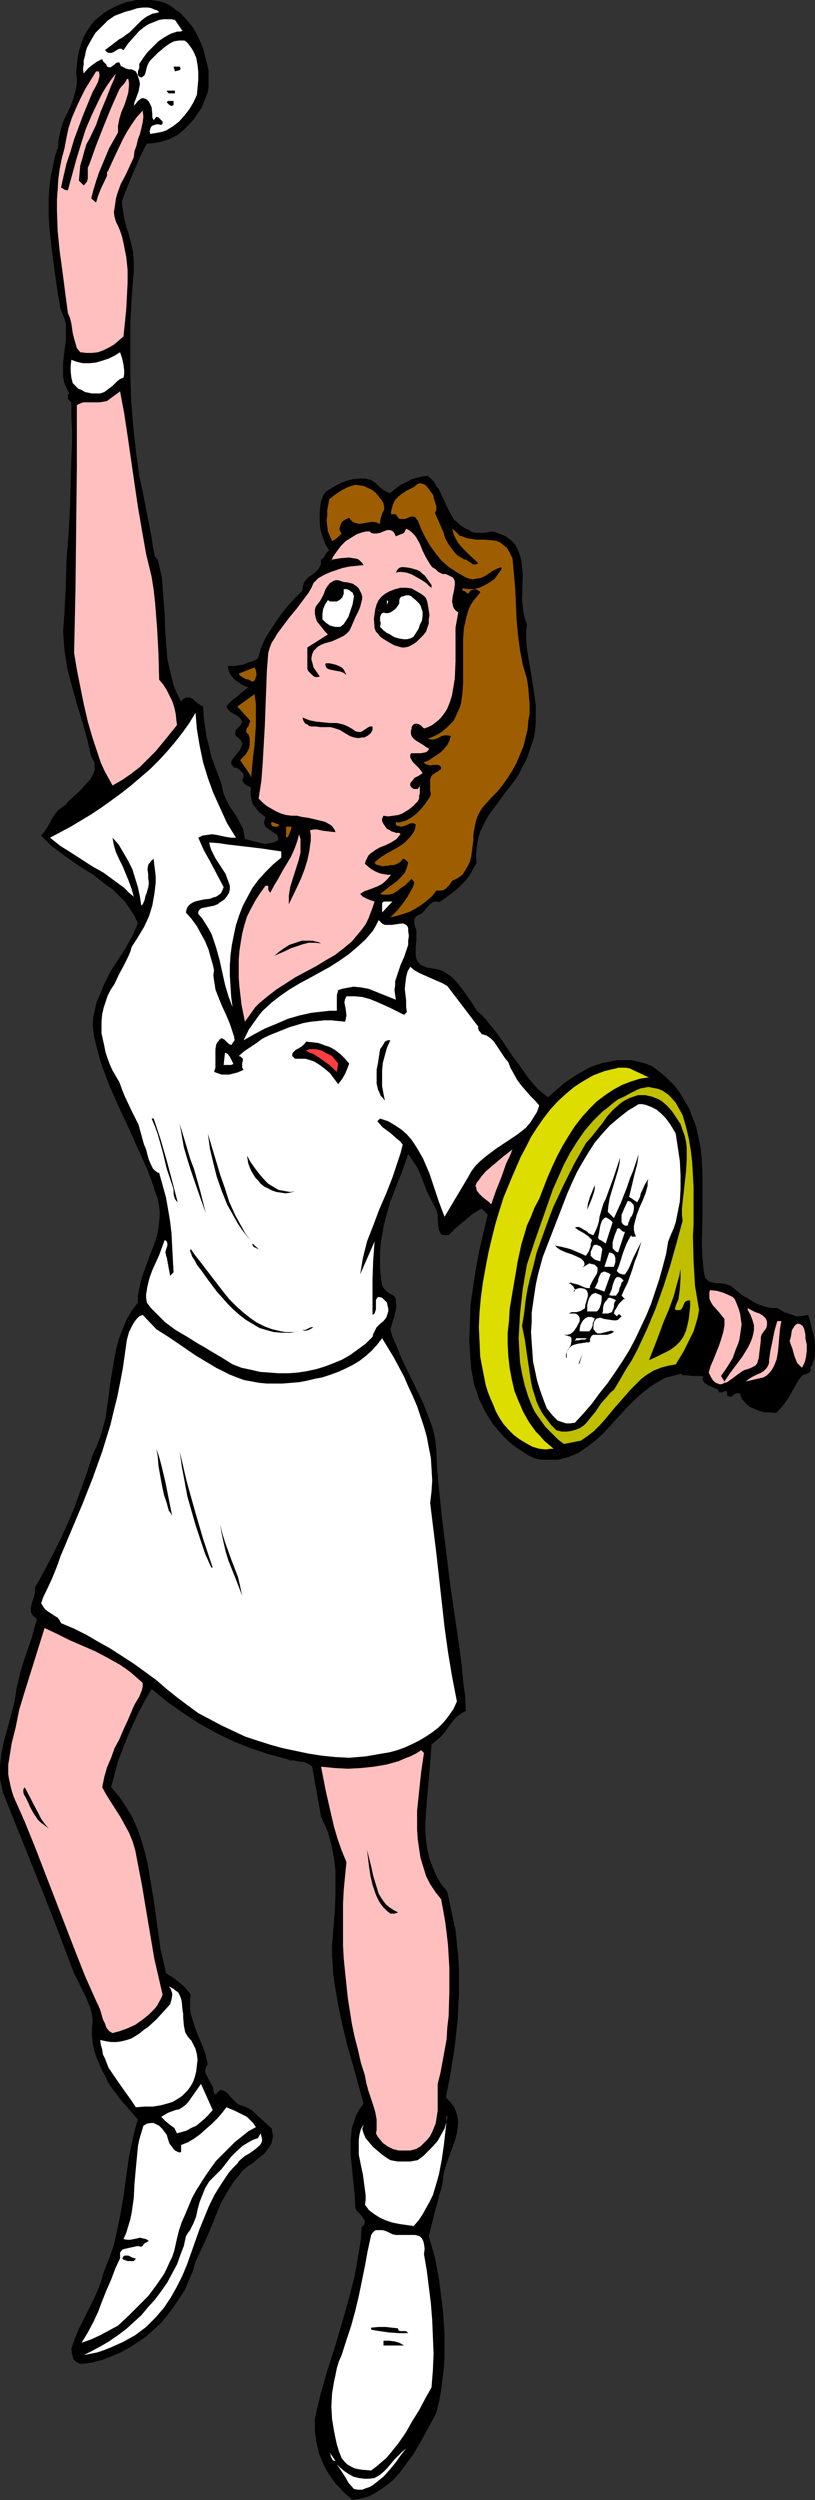 <?xml version="1.0" encoding="UTF-8" standalone="no"?>
<svg
   version="1.0"
   width="50.799mm"
   height="155.668mm"
   id="svg81"
   sodipodi:docname="Tennis 072.wmf"
   xmlns:inkscape="http://www.inkscape.org/namespaces/inkscape"
   xmlns:sodipodi="http://sodipodi.sourceforge.net/DTD/sodipodi-0.dtd"
   xmlns="http://www.w3.org/2000/svg"
   xmlns:svg="http://www.w3.org/2000/svg">
  <rect width="100%" height="100%" fill="#333333" stroke="none"/>
  <sodipodi:namedview
     id="namedview81"
     pagecolor="#ffffff"
     bordercolor="#000000"
     borderopacity="0.25"
     inkscape:showpageshadow="2"
     inkscape:pageopacity="0.0"
     inkscape:pagecheckerboard="0"
     inkscape:deskcolor="#d1d1d1"
     inkscape:document-units="mm" />
  <defs
     id="defs1">
    <pattern
       id="WMFhbasepattern"
       patternUnits="userSpaceOnUse"
       width="6"
       height="6"
       x="0"
       y="0" />
  </defs>
  <path
     style="fill:#000000;fill-opacity:1;fill-rule:evenodd;stroke:none"
     d="m 45.575,6.625 1.131,2.101 1.131,2.585 0.646,2.585 0.323,1.293 0.323,1.293 v 1.293 1.293 1.293 l -0.162,1.293 -0.485,1.293 -0.485,1.131 -0.485,1.293 -0.808,1.131 -0.97,1.454 -1.293,1.454 -1.293,1.293 -1.455,1.131 -1.616,0.808 -1.778,0.646 -1.778,0.323 -0.97,0.162 h -0.97 l -1.616,3.232 -1.455,3.393 -1.455,3.393 -1.293,3.393 v 1.131 l 0.162,0.97 0.323,1.939 0.485,2.101 0.646,1.939 0.485,1.939 0.485,2.101 0.162,2.262 v 0.97 1.131 l -0.485,6.302 -0.323,5.979 v 5.979 5.979 l 0.162,5.979 0.485,6.14 0.646,5.979 0.808,5.979 0.485,2.262 0.485,2.262 0.97,5.009 0.97,4.848 0.323,2.424 0.485,2.262 0.646,0.646 0.485,2.101 0.485,2.101 0.323,4.363 0.323,4.201 0.162,4.363 0.323,4.201 0.162,2.101 0.485,2.101 0.485,2.101 0.485,1.939 0.808,1.939 0.97,1.939 0.323,-0.485 0.485,-0.323 0.323,-0.162 h 0.323 0.646 l 0.646,0.323 0.485,0.485 0.646,0.485 0.646,0.485 0.646,0.323 0.162,2.424 0.323,2.424 0.323,2.262 0.646,2.424 0.485,2.262 0.808,2.101 0.808,2.262 0.808,2.101 0.162,0.97 0.162,0.808 0.323,0.808 0.323,0.808 0.808,1.616 1.939,2.909 0.808,1.616 0.485,0.808 0.162,0.808 0.162,0.808 0.162,0.97 1.939,0.485 1.939,0.485 0.97,0.162 0.97,-0.162 0.97,-0.162 0.97,-0.485 0.162,-0.485 -0.162,-0.323 -0.162,-0.485 -0.162,-0.162 -0.808,-0.485 -0.646,-0.485 -0.808,-0.485 -0.323,-0.323 -0.162,-0.323 -0.162,-0.323 v -0.485 l 0.162,-0.485 0.162,-0.646 -0.808,-0.646 -0.808,-0.646 -0.646,-0.808 -0.646,-0.808 -0.323,-0.808 -0.162,-0.97 -0.162,-0.97 0.162,-1.293 -0.646,-0.323 -0.646,-0.323 -0.485,-0.485 -0.162,-0.323 -0.162,-0.323 0.323,-0.485 v -0.485 -0.485 l -0.323,-0.323 -0.646,-0.646 -0.485,-0.323 -0.323,-0.162 h -0.485 l -0.162,-0.323 -0.323,-0.323 -0.162,-0.162 v -0.485 l 0.162,-0.485 0.646,-0.808 0.646,-0.808 0.646,-0.808 0.323,-0.808 0.162,-0.323 v -0.485 l -0.162,-0.323 -0.323,-0.485 -0.323,-0.323 -0.646,-0.485 -0.162,-0.485 v -0.485 l 0.162,-0.485 0.323,-0.323 0.323,-0.323 0.323,-0.323 0.323,-0.485 0.162,-0.323 -0.323,-0.808 -0.485,-0.485 -0.485,-0.323 -0.646,-0.323 -0.485,-0.323 -0.485,-0.323 -0.485,-0.485 -0.323,-0.646 1.131,-1.293 1.293,-0.97 1.293,-1.131 1.455,-1.131 -0.808,-0.323 -0.808,-0.323 -0.808,-0.646 -0.808,-0.485 -0.646,-0.808 -0.485,-0.646 -0.323,-0.97 -0.162,-0.808 h 0.808 0.808 l 1.939,-0.323 1.778,-0.646 0.97,-0.323 0.808,-0.485 0.646,-2.262 0.97,-2.262 1.293,-2.101 1.293,-1.939 1.455,-2.101 1.455,-1.778 1.616,-1.778 1.778,-1.778 V 138.322 l 0.162,-0.646 0.162,-0.485 0.323,-0.485 0.646,-0.808 0.97,-0.646 0.808,-0.646 0.808,-0.808 0.162,-0.485 0.323,-0.485 v -0.485 -0.646 l 0.323,-0.162 0.323,-0.323 0.646,-1.131 0.323,-0.323 0.323,-0.162 -0.97,-1.616 -0.646,-1.778 -0.485,-1.616 -0.162,-1.939 v -1.939 l 0.162,-1.778 0.162,-0.97 0.323,-0.808 0.323,-0.808 0.485,-0.646 2.424,-1.454 1.293,-0.646 1.293,-0.485 1.293,-0.323 1.455,-0.162 h 1.455 l 1.455,0.323 1.131,0.808 0.485,0.485 0.485,0.485 1.131,0.808 0.646,0.323 0.646,0.162 1.778,-1.454 0.97,-0.646 1.131,-0.485 1.131,-0.646 1.131,-0.323 1.293,-0.323 1.293,-0.162 0.808,0.646 0.808,0.808 0.485,0.97 0.646,0.808 0.808,1.778 0.485,0.97 0.323,0.808 0.97,1.939 0.485,0.808 0.485,0.808 0.808,0.646 0.646,0.646 0.97,0.646 1.131,0.485 0.323,0.323 0.485,0.162 0.808,0.162 h 0.97 0.97 l 0.97,-0.162 0.808,-0.162 0.808,0.162 0.485,0.162 0.323,0.162 0.808,0.323 0.808,0.323 0.646,0.485 0.646,0.485 0.485,0.485 0.485,0.485 0.646,1.293 0.485,1.293 0.323,1.293 0.162,1.454 0.162,1.454 -0.162,6.302 0.162,1.454 0.162,1.454 0.323,1.454 0.485,1.293 -0.162,1.778 v 1.939 l 0.162,1.939 0.323,2.101 0.646,3.717 0.646,4.04 0.485,3.717 v 1.939 1.939 l -0.162,1.939 -0.323,1.939 -0.646,1.778 -0.646,1.939 -0.646,1.616 -0.808,1.454 -0.808,1.616 -0.97,1.454 -2.263,2.909 -2.101,2.909 -1.131,1.454 -0.97,1.454 -0.808,1.616 -0.808,1.616 -0.485,1.616 -0.323,1.939 -0.162,1.778 v 0.97 l 0.162,0.97 -0.808,1.454 -0.808,1.454 -0.97,1.293 -1.131,1.131 -1.131,1.131 -2.586,1.939 -1.455,0.97 -0.485,-0.162 h -0.162 -0.485 l -0.323,0.162 -0.485,0.323 -0.485,0.485 -0.646,0.646 -0.485,0.646 -0.646,0.646 -0.808,0.323 -0.485,0.323 -0.162,0.323 -0.162,0.323 v 0.323 0.808 l 0.323,0.97 0.162,0.646 v 0.646 1.454 l -0.162,1.616 v 1.454 0.646 l 0.162,0.646 0.162,0.485 0.323,0.485 0.485,0.485 0.646,0.323 0.808,0.323 0.808,0.162 1.131,0.162 0.808,0.162 0.97,0.323 0.808,0.485 0.808,0.485 0.808,0.646 1.293,1.454 1.131,1.454 1.131,1.616 1.131,1.616 0.97,1.616 1.293,1.131 1.131,1.293 2.101,2.585 1.939,2.747 1.939,2.909 1.939,2.585 1.939,2.747 0.97,1.131 1.131,1.293 1.131,0.97 1.293,0.97 2.586,-2.262 1.293,-1.131 1.455,-0.97 1.455,-0.97 1.455,-0.808 1.455,-0.808 1.616,-0.646 1.616,-0.485 1.616,-0.323 1.616,-0.323 h 1.616 1.778 l 1.616,0.323 1.778,0.485 1.616,0.646 1.455,1.131 1.455,1.131 1.293,1.293 1.131,1.131 0.97,1.293 0.808,1.293 0.808,1.454 0.808,1.293 0.485,1.454 0.646,1.454 0.485,1.454 0.323,1.454 0.646,3.07 0.323,3.07 0.162,3.232 v 3.232 3.232 3.393 l -0.162,6.625 0.162,3.393 0.323,3.393 0.162,0.646 0.162,0.646 0.323,0.323 0.323,0.323 0.323,0.323 h 0.485 l 0.97,0.323 h 0.646 0.485 l 1.131,0.162 1.131,0.323 0.485,0.323 0.323,0.323 2.263,1.778 1.131,0.646 1.293,0.808 1.293,0.646 1.455,0.485 1.455,0.323 h 1.455 l 1.616,0.97 0.97,0.323 0.97,0.323 0.808,0.323 h 0.97 l 0.97,-0.162 0.97,-0.162 0.485,1.454 0.323,1.616 0.485,1.616 0.323,1.616 v 1.616 1.616 l -0.162,0.808 -0.323,0.808 -0.162,0.646 -0.485,0.646 0.162,0.485 -0.162,0.323 -0.162,0.323 -0.323,0.162 -0.323,0.162 -0.485,0.162 h -0.323 l -0.323,0.323 -0.808,0.97 -0.646,1.131 -1.293,2.262 -0.646,1.131 -0.808,1.131 -0.97,1.131 -0.97,0.97 -1.293,-0.162 h -1.293 l -1.293,-0.323 -1.131,-0.485 -1.131,-0.485 -0.97,-0.808 -0.808,-0.97 -0.323,-0.646 -0.162,-0.646 -0.485,-0.162 h -0.323 l -0.646,0.323 -0.646,0.485 h -0.485 l -0.485,-0.162 v -0.485 -0.323 -0.162 l -0.162,-0.162 h -0.323 l -0.323,0.162 -0.485,0.162 h -0.323 -0.162 l -0.162,-0.162 -0.162,-0.162 v -0.323 l -1.131,-0.485 -1.131,-0.485 -0.485,-0.323 -0.485,-0.323 -0.323,-0.485 -0.162,-0.646 0.323,-0.162 -0.485,-0.323 h -0.646 -1.455 l -1.455,-0.162 h -0.808 l -0.646,-0.323 -1.293,0.323 -1.293,0.323 -1.131,0.323 -1.131,0.646 -1.131,0.646 -0.97,0.646 -2.101,1.616 -1.778,1.616 -1.939,1.939 -1.778,1.939 -1.778,1.939 -1.778,1.939 -1.939,1.778 -2.101,1.616 -0.97,0.646 -0.97,0.646 -1.131,0.485 -1.131,0.485 -1.293,0.323 -1.131,0.323 h -1.293 -1.455 -1.293 l -1.616,-0.323 -1.616,-0.808 -1.455,-0.97 -1.455,-0.97 -1.455,-1.131 -1.293,-1.293 -1.131,-1.293 -1.131,-1.293 -0.97,-1.454 -0.97,-1.616 -0.808,-1.616 -0.808,-1.616 -0.485,-1.616 -0.646,-1.778 -0.323,-1.778 -0.323,-1.778 -0.162,-1.778 -0.323,-4.686 0.162,-4.363 0.162,-4.525 0.646,-4.363 0.646,-4.201 0.808,-4.201 0.97,-4.201 0.97,-4.04 -1.455,-1.454 -2.101,1.293 -1.939,1.616 -1.939,1.616 -0.808,0.808 -0.97,0.97 h -0.646 -0.485 l -0.485,-0.162 -0.323,-0.323 -0.162,-0.323 -0.162,-0.323 -0.162,-0.808 -0.162,-2.101 v -0.97 l -0.323,-0.97 -0.808,-1.616 -0.808,-1.454 -0.808,-1.778 -0.646,-1.778 -0.646,-1.616 -0.808,-1.778 -0.97,-1.454 -1.131,-1.616 -1.293,3.717 -1.455,3.717 -1.455,3.717 -1.131,4.04 -0.485,1.939 -0.323,1.939 -0.323,1.939 -0.162,1.939 v 1.939 1.939 l 0.162,1.939 0.323,1.939 0.162,0.485 0.162,0.323 0.485,0.485 0.485,0.485 0.485,0.323 0.646,0.323 0.485,0.323 0.323,0.646 v 0.323 0.485 l 0.162,0.808 -0.162,0.808 -0.162,0.808 -0.162,0.808 -0.323,0.808 -0.162,0.646 -0.485,1.616 0.485,1.778 0.808,1.778 1.455,3.555 3.394,6.948 1.616,3.393 1.455,3.717 0.646,1.778 0.485,1.778 0.323,1.939 0.162,1.778 0.162,3.878 0.323,3.878 0.808,7.756 0.97,7.918 0.97,7.918 1.131,7.756 1.131,7.756 0.485,3.717 0.323,3.717 0.485,3.555 0.162,3.555 -0.646,0.323 -0.485,0.323 -1.131,0.808 -0.97,1.131 -0.808,1.131 -0.808,1.131 -0.97,1.131 -1.131,0.97 -1.131,0.97 -0.323,4.525 -0.808,9.049 -0.162,2.424 -0.162,2.262 v 2.101 l 0.162,2.262 0.323,2.101 0.485,2.101 0.808,2.101 0.808,1.939 1.131,1.939 1.455,1.778 0.646,3.07 0.646,3.07 0.646,2.909 0.323,3.07 0.323,3.07 0.162,3.07 v 2.909 3.07 l -0.162,3.07 -0.162,3.07 -0.646,5.979 -0.97,6.14 -1.131,5.979 0.485,0.485 0.646,0.646 0.808,1.131 0.485,1.131 0.323,1.293 0.162,1.131 -0.162,1.293 -0.162,1.293 -0.323,1.293 -0.97,2.747 -0.97,2.585 -0.808,2.585 -0.162,1.293 -0.162,1.293 -0.323,1.454 -0.485,1.454 -0.323,1.454 -0.485,1.616 -0.808,3.232 -0.808,3.232 1.455,5.009 0.97,5.171 0.646,5.171 0.323,2.585 0.162,2.585 0.162,2.585 v 2.747 2.585 l -0.162,2.585 -0.323,2.585 -0.323,2.747 -0.485,2.585 -0.646,2.585 -0.808,1.616 -0.808,1.454 -1.778,3.232 -1.939,3.393 -1.131,1.454 -1.131,1.616 -1.131,1.454 -1.293,1.454 -1.293,1.131 -1.616,1.131 -1.455,0.97 -1.616,0.808 -1.778,0.485 -1.939,0.323 -1.131,-0.97 -0.97,-0.808 -0.97,-1.131 -0.97,-0.97 -0.808,-1.131 -0.808,-1.131 -0.646,-1.131 -0.646,-1.293 -0.485,-1.131 -0.485,-1.293 -0.323,-1.293 -0.323,-1.454 -0.162,-1.293 -0.162,-1.293 v -1.293 -1.454 l 0.646,-2.909 0.646,-2.747 1.616,-5.656 1.778,-5.494 1.616,-5.494 1.616,-5.656 1.455,-5.656 0.485,-2.747 0.485,-2.909 0.485,-2.909 0.162,-2.909 0.323,-0.323 0.323,-0.323 v -0.323 l 0.162,-0.323 -0.162,-0.485 -0.323,-0.485 -0.485,-0.646 -0.485,-0.485 -0.485,-0.485 -0.323,-0.646 -0.162,-3.232 -0.323,-3.07 -0.323,-3.232 -0.323,-3.232 v -1.616 -1.454 l 0.162,-1.616 0.162,-1.454 0.485,-1.454 0.485,-1.454 0.808,-1.454 0.97,-1.293 -2.586,-9.372 -1.293,-4.525 -1.131,-4.686 -0.97,-4.686 -0.808,-4.686 -0.323,-2.262 -0.162,-2.424 -0.162,-2.262 v -2.424 l 0.646,-7.756 0.162,-3.878 v -3.878 -1.939 l -0.162,-1.778 -0.323,-1.939 -0.323,-1.778 -0.485,-1.939 -0.485,-1.778 -0.808,-1.778 -0.808,-1.778 -2.101,-11.796 -0.646,-0.485 -0.646,-0.323 -0.646,-0.323 H 70.787 l -1.616,-0.323 h -0.808 l -0.808,-0.323 -4.202,-1.131 -4.364,-1.454 -4.04,-1.616 -4.04,-1.939 -4.04,-2.262 -3.717,-2.424 -3.879,-2.747 -3.555,-2.909 -1.616,2.747 -1.455,2.747 -1.293,2.747 -1.293,2.909 -1.131,2.909 -1.131,2.909 -0.808,3.07 -0.808,3.07 0.97,1.131 0.97,1.131 1.616,2.424 1.455,2.424 1.131,2.585 0.97,2.747 0.808,2.747 0.646,2.747 0.485,2.747 0.97,5.817 0.808,5.817 0.808,5.817 0.646,2.747 0.646,2.909 1.616,0.97 1.455,1.131 1.455,1.293 1.293,1.616 -0.162,1.131 v 1.131 1.131 l 0.162,1.131 0.646,2.101 0.646,1.939 1.616,3.878 0.646,1.939 0.485,2.101 -0.323,0.323 -0.162,0.323 -0.162,0.808 0.162,0.808 0.485,0.808 0.485,0.97 0.485,0.808 0.323,0.97 0.162,0.97 0.485,0.323 0.323,-0.646 0.485,-0.323 0.323,-0.162 h 0.323 l 0.323,0.162 0.323,0.162 0.646,0.485 0.646,0.808 0.808,0.808 0.646,0.646 0.485,0.323 0.323,0.162 1.131,0.323 0.97,0.485 0.97,0.646 0.808,0.808 1.778,1.616 1.778,1.616 0.162,0.97 0.162,0.808 -0.162,0.808 -0.162,0.808 -0.323,0.646 -0.485,0.646 -0.485,0.646 -0.485,0.646 -1.293,0.97 -1.293,1.131 -1.455,0.97 -1.131,0.97 -0.97,1.293 -0.97,1.131 -0.808,1.293 -0.808,1.293 -1.455,2.585 -1.131,2.747 -1.131,2.747 -1.131,2.747 -1.293,2.747 -1.293,2.747 -0.646,2.262 -0.97,2.262 -0.97,2.262 -1.293,1.939 -1.293,1.939 -1.455,1.939 -1.455,1.778 -1.778,1.616 -1.778,1.616 -1.939,1.293 -1.939,1.293 -2.101,1.131 -2.263,0.97 -2.101,0.808 -2.424,0.646 -2.424,0.323 -0.646,-0.162 -0.646,-0.323 -0.323,-0.323 -0.323,-0.323 -0.162,-0.646 -0.162,-0.485 -0.162,-1.293 0.808,-2.424 0.97,-2.262 2.101,-4.201 1.131,-2.262 0.97,-2.101 0.97,-2.424 0.646,-2.262 0.808,-2.101 0.808,-2.101 0.808,-2.262 0.485,-2.262 0.485,-2.262 0.485,-2.262 0.808,-4.686 0.646,-4.686 0.646,-4.686 0.485,-2.262 0.485,-2.262 0.485,-2.101 0.646,-2.101 -2.101,-2.424 -2.101,-2.424 -1.939,-2.585 -0.97,-1.454 -0.646,-1.454 -0.808,-1.454 -0.646,-1.616 -0.646,-1.454 -0.485,-1.616 -0.323,-1.616 -0.162,-1.778 v -1.616 l 0.162,-1.616 -0.162,-1.778 -0.485,-1.616 -0.646,-1.616 -0.646,-1.454 -0.808,-1.616 -0.808,-1.616 -0.808,-1.616 -0.646,-1.616 L 12.929,452.455 8.889,442.275 0.646,421.753 0.323,420.137 0,418.683 v -1.454 -1.616 l 0.162,-1.454 0.162,-1.454 0.646,-3.07 0.808,-2.909 0.808,-3.07 0.808,-3.07 0.485,-3.07 0.485,-2.101 0.485,-2.101 1.293,-4.04 1.455,-4.201 0.485,-1.939 0.646,-2.101 -0.646,-0.485 -0.323,-0.323 -0.323,-0.485 -0.162,-0.323 v -0.485 -0.485 l 0.162,-0.97 0.646,-1.939 0.162,-0.97 v -0.485 -0.485 l 2.101,-3.717 1.939,-3.717 1.939,-3.878 1.778,-3.878 1.616,-3.878 1.455,-4.04 1.455,-4.04 1.293,-4.04 0.97,-2.101 0.808,-2.101 0.646,-2.262 0.646,-2.262 0.646,-4.848 0.646,-4.686 0.808,-4.686 0.485,-2.424 0.646,-2.262 0.808,-2.101 0.97,-2.262 1.131,-1.939 1.455,-1.939 v -1.616 l 0.323,-1.616 0.323,-1.616 0.485,-1.616 1.131,-3.07 1.131,-3.07 0.646,-1.616 0.485,-1.616 0.323,-1.616 0.162,-1.616 0.162,-1.778 -0.162,-1.778 -0.323,-1.778 -0.646,-1.778 -0.808,-2.424 -0.97,-2.585 -2.101,-4.686 -2.101,-4.686 -2.263,-4.848 -2.101,-4.686 -0.97,-2.424 -0.97,-2.585 -0.808,-2.424 -0.646,-2.585 -0.646,-2.585 -0.323,-2.585 0.162,-1.778 0.323,-1.616 0.323,-1.616 0.646,-1.616 0.646,-1.454 0.646,-1.616 1.455,-2.909 1.778,-2.747 1.778,-2.747 1.616,-2.909 0.646,-1.454 0.646,-1.454 -0.808,-1.778 -1.131,-1.778 -1.131,-1.616 -1.293,-1.293 -1.455,-1.454 -1.616,-1.131 -3.071,-2.424 -3.394,-2.101 -3.232,-2.262 -1.455,-1.131 -1.616,-1.131 -1.293,-1.293 -1.293,-1.293 0.808,-0.97 0.646,-0.97 0.646,-1.131 0.485,-0.97 0.646,-0.97 0.646,-0.808 0.97,-0.808 0.97,-0.646 0.485,-0.646 0.646,-0.646 1.293,-1.131 1.293,-1.293 1.293,-1.454 0.646,-0.646 0.485,-0.808 0.323,-0.646 0.323,-0.808 v -0.808 -0.808 l -0.323,-0.808 -0.485,-0.808 -0.97,-4.201 -1.131,-4.04 -1.293,-4.201 -1.131,-4.04 -1.131,-4.363 -0.323,-2.101 -0.323,-2.101 -0.162,-2.262 -0.162,-2.101 0.162,-2.262 0.162,-2.262 0.162,-3.232 0.162,-3.07 0.162,-6.14 0.485,-5.979 0.323,-5.979 0.162,-5.979 0.162,-5.979 0.162,-3.232 v -3.232 L 16.808,98.086 V 94.692 L 16.323,94.208 16,93.884 v -0.485 -0.485 l 0.323,-0.323 -0.646,-1.293 -0.485,-1.131 -0.323,-1.293 v -1.293 -1.131 -1.293 l 0.323,-2.585 0.323,-2.585 V 78.695 77.564 76.271 L 15.192,74.978 14.707,73.847 14.222,72.554 13.414,67.707 12.767,63.021 12.121,58.173 11.636,53.487 11.475,51.063 v -2.424 -2.262 l 0.162,-2.424 0.323,-2.424 0.485,-2.262 0.485,-2.424 0.808,-2.424 V 33.288 l 0.162,-0.97 0.485,-2.101 0.646,-1.939 0.97,-1.939 0.808,-1.778 0.646,-1.939 0.485,-1.939 0.162,-0.97 v -1.131 l -0.162,-1.616 0.162,-1.454 0.162,-1.778 0.323,-1.616 0.485,-1.778 0.646,-1.616 0.808,-1.454 0.97,-1.454 0.808,-0.97 0.97,-0.808 0.97,-0.808 0.97,-0.646 1.131,-0.646 0.97,-0.485 L 28.444,0.97 29.737,0.485 30.868,0.323 31.999,0 h 1.131 1.131 1.293 l 1.131,0.162 0.97,0.162 1.131,0.323 0.97,0.485 0.97,0.646 0.808,0.646 0.97,0.646 1.616,1.778 z"
     id="path1" />
  <path
     style="fill:#ffffff;fill-opacity:1;fill-rule:evenodd;stroke:none"
     d="m 37.494,2.909 -0.808,0.162 -0.808,0.162 -0.646,0.323 -0.646,0.323 -1.131,0.808 -1.939,1.939 -0.97,0.97 -1.131,0.808 -0.646,0.485 -0.646,0.323 -3.394,2.585 0.323,0.323 0.162,0.162 0.323,0.162 h 0.323 0.485 l 0.646,-0.323 0.485,-0.323 0.646,-0.323 h 0.485 l 0.162,0.162 0.323,0.162 1.131,-1.616 1.293,-1.454 1.293,-1.454 1.455,-1.131 0.808,-0.485 0.808,-0.323 0.808,-0.323 0.808,-0.323 0.97,-0.162 h 0.808 0.97 l 0.97,0.162 1.778,2.585 -0.646,0.162 h -0.646 l -1.455,0.485 -1.455,0.808 -1.455,0.97 -1.293,1.293 -1.293,1.293 -0.97,1.293 -0.97,1.454 v 0.485 0.485 l -0.323,0.808 v 0.485 0.323 l 0.162,0.323 0.323,0.162 0.323,0.162 0.485,-0.323 0.323,-0.323 0.162,-0.485 0.162,-0.646 0.162,-0.646 0.162,-0.485 0.323,-0.646 0.323,-0.485 1.778,-1.778 0.97,-0.808 0.97,-0.808 0.97,-0.646 0.97,-0.485 1.131,-0.162 h 1.293 l 0.646,0.485 0.485,0.646 0.485,0.646 0.485,0.808 0.646,1.454 0.323,1.778 0.162,1.616 v 1.778 l -0.162,1.778 -0.162,1.778 -0.808,1.778 -0.97,1.616 -1.131,1.454 -1.293,1.454 -1.455,1.131 -0.808,0.485 -0.808,0.485 -0.97,0.323 -0.808,0.162 -0.97,0.162 -0.97,0.162 -0.162,-0.646 0.162,-0.485 0.162,-0.485 0.323,-0.323 0.485,-0.162 0.485,-0.162 h 0.485 l 0.646,0.162 0.323,-0.323 V 28.763 28.602 L 37.979,28.278 37.656,27.955 37.333,27.632 36.848,27.47 36.201,28.278 35.878,27.632 V 26.824 L 35.717,25.208 35.393,24.562 35.07,23.915 34.585,23.431 34.262,23.269 33.777,23.108 h -0.323 l -0.323,0.162 -0.646,0.485 -0.485,0.646 -0.485,0.485 0.162,-0.808 0.323,-0.808 0.646,-1.778 0.162,-0.808 0.162,-0.97 -0.162,-0.808 -0.323,-0.97 -0.162,-0.485 -0.162,-0.323 -0.162,-0.323 -0.323,-0.162 -0.646,-0.323 H 30.383 L 29.737,16.159 29.09,15.836 28.767,15.674 28.444,15.513 28.282,15.028 28.121,14.705 h -0.485 l -0.323,0.162 -0.323,0.323 -0.323,0.162 -0.323,0.323 -0.323,0.162 h -0.323 l -0.485,-0.162 -0.162,-0.485 -0.323,-0.323 -0.485,-0.485 -0.162,-0.485 -1.293,0.646 -1.131,0.808 -0.97,0.808 -0.97,1.131 -0.162,-1.131 0.162,-0.97 v -0.97 l 0.323,-1.131 0.162,-0.97 0.323,-0.97 0.97,-1.778 0.97,-1.616 1.455,-1.454 1.455,-1.454 1.616,-1.131 1.293,-0.485 1.293,-0.485 1.293,-0.323 1.455,-0.485 1.293,-0.162 h 1.293 l 0.808,0.162 0.646,0.323 0.646,0.162 z"
     id="path2" />
  <path
     style="fill:#000000;fill-opacity:1;fill-rule:evenodd;stroke:none"
     d="m 42.343,15.674 0.162,0.323 v 0.323 l -0.162,0.162 -0.485,0.162 h -0.162 l -0.485,0.162 -0.323,-1.131 z"
     id="path3" />
  <path
     style="fill:#ffbfbf;fill-opacity:1;fill-rule:evenodd;stroke:none"
     d="m 23.272,16.805 0.162,0.646 v 0.485 l -0.162,0.646 -0.162,0.646 -0.646,1.293 -0.646,1.131 -2.263,5.494 -2.101,5.656 -0.808,2.747 -0.97,2.909 -0.646,2.747 -0.646,2.909 0.808,0.485 0.323,0.162 h 0.485 l 1.939,-7.11 1.131,-3.717 1.131,-3.555 1.455,-3.393 1.616,-3.393 0.808,-1.616 0.97,-1.616 1.131,-1.616 1.131,-1.454 -0.485,1.454 -0.646,1.454 -1.131,2.909 -1.293,3.07 -1.131,3.232 -1.455,3.07 -0.808,1.454 -0.485,1.616 -0.485,1.778 -0.485,1.616 -0.162,1.778 -0.162,1.778 1.131,1.131 0.323,-0.323 0.162,-0.162 0.323,-0.485 0.162,-0.646 v -0.646 -1.454 -0.485 l 0.323,-0.646 1.616,-4.525 1.778,-4.525 1.778,-4.363 1.939,-4.363 0.485,-0.646 0.485,-0.485 0.485,-0.646 0.323,-0.646 h 0.323 l 0.162,0.808 v 0.808 l -0.162,1.616 -0.485,1.616 -0.485,1.454 -0.646,1.454 -0.485,1.616 -0.323,1.616 v 0.808 0.808 l -2.101,3.717 -1.616,3.878 -0.808,1.939 -0.646,1.939 -0.646,2.101 -0.485,1.939 1.131,0.97 0.485,-1.616 0.646,-1.616 1.455,-3.07 v -0.97 h 0.162 l 1.778,-3.878 1.778,-3.717 0.97,-1.778 1.131,-1.778 1.131,-1.616 1.455,-1.616 0.162,1.454 -0.162,1.293 -0.323,1.454 -0.323,1.293 -0.485,1.293 -0.323,1.454 -0.485,1.293 -0.162,1.454 -0.97,2.101 -0.97,2.101 -1.131,2.101 -0.808,2.262 -0.323,1.131 -0.162,1.131 -0.162,1.131 -0.162,0.97 0.162,1.131 0.323,1.131 0.485,0.97 0.485,1.131 0.485,1.454 0.323,1.454 0.646,3.232 0.323,3.07 v 3.07 l -0.162,3.232 -0.162,3.07 -0.646,6.302 -1.131,0.97 -1.131,0.97 -1.131,0.646 -1.293,0.646 -1.293,0.485 -1.455,0.162 H 20.363 L 18.909,82.896 18.101,81.927 17.777,80.796 17.454,79.664 17.131,78.372 16.969,77.241 16.808,76.109 16.485,74.817 16,73.686 15.353,68.838 14.707,63.828 14.06,59.142 13.576,54.295 13.414,49.447 v -2.424 l 0.162,-2.262 0.162,-2.585 0.323,-2.424 0.485,-2.424 0.646,-2.424 0.485,-2.585 0.485,-2.262 0.808,-2.424 0.97,-2.262 0.97,-2.101 1.131,-2.262 1.293,-2.101 1.293,-2.101 z"
     id="path4" />
  <path
     style="fill:#000000;fill-opacity:1;fill-rule:evenodd;stroke:none"
     d="m 41.211,21.976 h -0.646 -0.485 -0.323 L 39.595,21.815 39.434,21.653 39.272,21.33 h 1.939 z"
     id="path5" />
  <path
     style="fill:#000000;fill-opacity:1;fill-rule:evenodd;stroke:none"
     d="m 40.888,23.754 v 0.323 0.323 0.323 l -0.323,0.162 H 40.242 L 39.919,24.723 39.595,24.4 39.272,24.077 39.434,23.915 39.595,23.754 h 0.485 0.323 z"
     id="path6" />
  <path
     style="fill:#ffffff;fill-opacity:1;fill-rule:evenodd;stroke:none"
     d="m 29.09,88.875 -0.808,0.323 -0.646,0.485 -1.131,1.131 -1.293,0.97 -0.646,0.485 -0.97,0.323 h -0.97 -0.97 l -0.808,-0.162 -0.808,-0.162 -0.808,-0.485 -0.808,-0.323 -0.646,-0.646 -0.646,-0.646 -0.323,-1.293 -0.162,-1.454 v -1.293 l 0.162,-1.454 1.293,0.485 1.455,0.323 h 1.455 l 1.616,-0.162 1.616,-0.485 1.455,-0.485 1.293,-0.646 1.293,-0.808 0.485,1.454 0.323,1.454 0.162,1.454 v 0.808 z"
     id="path7" />
  <path
     style="fill:#ffbfbf;fill-opacity:1;fill-rule:evenodd;stroke:none"
     d="m 35.717,135.737 0.485,3.07 0.323,2.909 0.485,6.14 0.323,5.979 0.162,6.14 0.97,1.131 0.808,1.293 0.646,1.293 0.646,1.293 0.485,1.454 0.323,1.454 0.162,1.454 0.162,1.293 -3.394,4.201 -1.616,1.939 -1.939,1.939 -1.778,1.778 -2.101,1.616 -2.101,1.454 -2.263,1.293 -0.97,-1.778 -0.97,-1.778 -0.808,-1.778 -0.646,-1.939 -1.293,-3.878 -1.131,-3.878 -0.97,-4.201 -0.808,-4.04 -0.808,-4.04 -0.646,-3.878 0.162,-7.595 0.162,-7.272 0.162,-14.543 0.162,-14.382 v -7.272 -7.272 l 0.323,-0.162 0.323,-0.162 0.808,-0.323 h 0.808 0.97 0.97 1.131 l 0.97,-0.162 0.808,-0.162 3.071,-2.262 0.97,5.171 0.808,5.333 1.616,11.15 0.808,5.494 0.97,5.656 0.97,5.494 z"
     id="path8" />
  <path
     style="fill:#9e5e00;fill-opacity:1;fill-rule:evenodd;stroke:none"
     d="m 102.463,120.709 0.646,1.454 0.646,1.454 0.323,0.808 0.323,0.646 0.485,1.616 0.808,1.454 0.97,1.293 0.485,0.646 0.646,0.646 0.808,0.485 0.808,0.485 h 0.485 l 0.323,0.323 0.808,0.485 0.323,0.323 h 0.485 0.323 l 0.323,-0.162 0.162,-0.162 -1.939,-1.778 -0.97,-0.97 -0.97,-0.97 -0.808,-0.97 -0.646,-1.131 -0.485,-1.131 -0.323,-1.131 0.97,0.808 0.808,0.808 0.97,0.323 0.808,0.323 1.131,0.162 0.97,0.162 h 1.939 l 1.939,0.162 0.97,0.162 0.808,0.323 0.808,0.646 0.808,0.646 0.646,1.131 0.323,0.646 0.323,0.646 0.323,3.393 0.323,3.717 0.162,3.555 0.162,3.717 0.323,3.555 0.485,3.717 0.646,3.393 0.485,1.616 0.485,1.616 0.323,2.101 0.162,1.939 0.162,2.101 v 1.939 l -0.323,2.101 -0.162,1.939 -0.485,1.939 -0.485,1.939 -0.808,1.939 -0.808,1.939 -0.97,1.778 -1.131,1.778 -1.131,1.616 -1.293,1.616 -1.455,1.454 -1.455,1.616 -0.808,0.97 -0.646,1.131 -0.485,1.131 -0.323,1.131 -0.485,2.585 v 1.293 l -0.162,1.293 -0.323,2.585 -0.323,1.293 -0.485,0.97 -0.646,1.131 -0.646,0.97 -1.131,0.808 -0.646,0.323 -0.646,0.323 -0.646,0.97 -0.808,0.808 -0.485,0.323 -0.485,0.162 h -0.646 -0.646 l -0.97,1.293 -1.293,1.131 -1.293,0.97 -1.293,0.808 -1.455,0.808 -1.455,0.485 -1.616,0.485 -1.455,0.323 1.778,-1.778 1.616,-2.101 0.646,-0.97 0.646,-1.131 0.646,-1.131 0.323,-1.131 -0.646,-0.808 -0.808,0.808 -0.646,0.646 -0.97,0.646 -0.808,0.646 -0.97,0.646 -1.131,0.323 h -0.97 -0.485 l -0.646,-0.162 2.101,-1.616 1.939,-1.454 0.97,-0.97 0.808,-0.97 0.485,-1.131 0.323,-1.293 -0.646,-0.646 -0.323,-0.162 H 95.029 94.867 l -0.485,0.646 -0.485,0.323 -0.646,0.323 -0.646,0.162 h -0.646 l -0.646,0.162 h -0.646 l -0.646,0.162 -0.162,-0.162 h -0.162 l -0.646,-0.162 -0.485,-0.162 -0.162,-0.162 -0.162,-0.323 1.131,-0.97 1.455,-0.97 1.455,-0.808 1.455,-0.808 1.455,-0.97 0.646,-0.646 0.646,-0.646 0.485,-0.646 0.485,-0.646 0.323,-0.808 0.162,-0.97 -0.162,-0.162 -0.323,-0.162 h -0.646 l -0.485,0.162 -0.646,0.323 -0.485,0.162 -0.646,0.162 -0.646,-0.162 h -0.323 l -0.323,-0.323 v -0.646 l 0.646,0.162 0.646,-0.162 1.131,-0.323 1.131,-0.646 1.131,-0.808 0.97,-0.97 0.97,-1.131 0.808,-1.131 0.646,-0.97 0.162,-0.646 -0.162,-0.808 v -1.778 -0.808 l 0.323,-0.808 0.323,-0.323 0.323,-0.162 0.323,-0.323 0.485,-0.162 0.323,-0.323 0.323,-0.162 0.162,-0.323 v -0.162 l -0.162,-0.323 -0.162,-0.162 -0.485,-0.162 h -0.646 -0.485 l -0.646,0.162 -0.485,-0.162 -0.485,-0.162 -0.323,-0.162 -0.162,-0.323 0.97,-0.323 0.97,-0.646 0.97,-0.646 0.97,-0.646 0.808,-0.808 0.808,-0.97 0.485,-0.97 0.162,-0.485 0.162,-0.646 -0.808,-0.162 h -0.646 l -0.646,0.162 -1.293,0.646 -0.646,0.162 h -0.646 l -0.808,-0.162 1.293,-0.485 1.293,-0.646 0.97,-0.646 0.97,-0.808 0.808,-0.808 0.808,-0.808 0.485,-0.97 0.485,-1.131 0.485,-0.97 0.323,-1.131 0.323,-2.262 0.162,-2.424 v -2.585 -2.585 -2.585 -2.424 l 0.162,-2.585 0.485,-2.262 0.323,-1.293 0.323,-0.97 0.485,-1.131 0.646,-0.97 0.808,-0.97 0.808,-0.97 -0.162,-0.323 -0.323,-0.162 -0.323,-0.162 -0.323,-0.162 -0.646,0.162 -0.485,0.162 -0.646,0.808 -0.323,-0.323 h -0.162 v -0.162 l -0.323,-0.162 -0.485,-0.162 v -0.485 l 1.455,0.162 h 1.293 l 1.293,-0.323 1.293,-0.646 1.131,-0.646 1.131,-0.808 0.808,-1.131 0.808,-1.131 v -0.485 l -0.97,0.323 -0.97,0.485 -0.97,0.646 -0.97,0.646 -1.131,0.485 -1.131,0.162 -0.646,0.162 -0.646,-0.162 -0.646,-0.162 -0.646,-0.323 -1.939,-1.131 -1.939,-1.293 -1.616,-1.454 -1.293,-1.616 -1.293,-1.778 -1.131,-1.939 -0.97,-1.939 -0.808,-2.101 -0.323,-0.323 -0.162,-0.323 -0.323,-0.162 -0.323,-0.162 -0.808,0.162 -0.646,0.323 -0.646,0.162 H 94.544 94.221 l -0.323,-0.162 -0.323,-0.485 -0.323,-0.485 h -1.131 v -0.646 l 0.162,-0.646 0.323,-1.131 0.485,-0.97 0.808,-0.808 0.808,-0.646 0.97,-0.646 0.97,-0.485 0.97,-0.485 0.485,-0.485 0.323,-0.162 0.323,-0.162 h 0.323 l 0.646,0.162 0.646,0.323 0.485,0.646 0.485,0.646 0.485,0.646 0.323,0.485 v 0.485 l 0.162,0.485 0.162,0.485 0.162,0.485 0.162,0.485 v 0.485 0.485 z"
     id="path9" />
  <path
     style="fill:#9e5e00;fill-opacity:1;fill-rule:evenodd;stroke:none"
     d="m 90.342,118.446 0.162,0.808 v 0.646 l -0.485,0.97 -0.323,1.131 -0.162,0.646 v 0.646 l -0.485,-0.162 -0.323,-0.162 -0.97,-0.162 -1.131,0.162 -0.97,0.162 -0.97,0.162 -0.808,-0.162 -0.485,-0.162 -0.323,-0.162 -0.485,-0.485 -0.323,-0.485 -0.646,0.323 -0.646,0.323 -0.485,0.485 -0.323,0.808 -0.162,0.485 v 0.485 l 0.162,0.323 0.162,0.323 0.162,0.162 -0.485,0.485 -0.485,0.485 -0.646,0.485 -0.646,0.323 -0.485,-1.131 -0.485,-1.131 -0.162,-1.293 -0.162,-1.293 0.162,-1.131 v -1.293 l 0.485,-2.585 1.455,-1.131 1.455,-0.97 1.616,-0.808 1.616,-0.485 1.131,0.162 0.97,0.162 0.97,0.485 0.97,0.485 0.808,0.646 0.646,0.808 0.646,0.808 z"
     id="path10" />
  <path
     style="fill:#ffbfbf;fill-opacity:1;fill-rule:evenodd;stroke:none"
     d="m 104.241,135.09 h 0.646 l 0.485,0.162 0.646,0.323 0.646,0.323 0.323,0.485 0.162,0.485 v 0.646 l -0.162,1.293 -0.323,1.454 -0.162,1.293 0.162,0.808 0.162,0.646 0.485,0.646 0.646,0.485 -0.323,1.778 -0.323,1.778 v 1.939 5.979 l -0.162,4.04 -0.323,1.939 -0.323,1.939 -0.485,1.616 -0.646,1.616 -0.485,0.808 -0.485,0.646 -0.485,0.646 -0.646,0.646 -0.808,0.646 -0.646,0.485 -0.97,0.485 -0.97,0.323 -0.323,-0.323 -0.323,-0.323 -0.485,-0.323 -0.485,-0.162 h -0.485 l -0.323,0.162 -0.323,0.323 -0.162,0.323 v 0.323 l -0.162,0.485 v 0.485 0.323 l 0.162,0.485 0.485,0.646 0.646,0.485 1.616,0.97 0.646,0.485 0.646,0.323 v 0.323 l -0.162,0.162 -0.323,0.323 -0.485,0.162 -0.97,0.162 h -1.131 -0.323 -0.323 -0.485 v 0.162 l -0.162,0.162 v 0.646 l 0.323,0.646 0.323,0.485 0.97,0.97 0.485,0.485 0.485,0.646 0.323,0.485 -0.97,0.646 -0.97,0.485 -0.323,0.485 -0.323,0.323 -0.323,0.485 v 0.485 l 0.323,0.485 0.485,0.323 h 0.485 0.485 l 0.808,-1.131 -0.323,0.323 v 0.485 1.293 l -0.162,0.646 v 0.646 l -0.323,0.646 -0.485,0.485 -0.646,0.646 -0.97,0.808 -0.808,0.485 -0.808,0.485 -0.97,0.323 -1.131,0.162 -1.131,0.162 -1.131,-0.162 -0.323,0.646 v 0.646 l 0.323,0.646 0.323,0.485 0.485,0.646 0.646,0.323 0.485,0.323 0.646,0.162 0.323,0.162 h 0.485 0.323 l 0.162,0.162 0.162,0.162 -0.485,0.485 -0.485,0.646 -1.293,0.808 -1.293,0.646 -1.293,0.485 -1.131,0.646 -1.131,0.808 -0.485,0.485 -0.323,0.646 -0.323,0.646 -0.162,0.646 1.293,1.131 0.808,0.485 0.646,0.323 0.808,0.323 0.808,0.162 0.97,0.162 h 0.808 l -0.646,0.808 -0.808,0.808 -0.808,0.646 -0.97,0.485 -2.101,0.808 -0.97,0.323 -0.97,0.646 0.323,0.323 0.323,0.323 0.97,0.485 0.808,0.323 0.485,0.162 0.485,0.162 -0.485,1.454 -0.485,1.293 -0.485,1.293 -0.646,1.293 -0.808,1.131 -1.616,1.939 -0.808,0.97 -1.939,1.616 -2.101,1.616 -2.263,1.293 -2.101,1.293 -4.848,2.585 -2.263,1.454 -2.263,1.454 -2.101,1.616 -1.939,1.616 -0.97,0.97 -0.808,1.131 -0.808,1.131 -0.808,1.131 -0.808,-4.04 -0.485,-4.201 -0.162,-2.101 v -2.101 -2.101 l 0.162,-2.101 0.323,-2.101 0.323,-1.939 0.485,-1.939 0.646,-2.101 0.97,-1.939 0.97,-1.778 1.131,-1.778 1.293,-1.778 h 0.646 v 0.323 0.485 l 0.162,0.485 0.162,0.162 0.162,0.162 0.97,-1.778 0.97,-1.616 0.97,-1.778 0.97,-1.616 0.97,-1.616 0.808,-1.778 0.646,-1.778 0.485,-1.778 0.323,1.131 v 0.97 1.131 1.131 l -0.485,1.939 -1.293,4.04 -0.646,2.101 -0.162,0.97 -0.162,1.131 v 0.97 0.97 l 1.939,-4.04 0.97,-2.101 0.808,-2.101 0.646,-2.101 0.485,-2.262 0.162,-1.293 0.162,-1.131 v -1.293 l -0.162,-1.131 0.97,-0.162 h 0.646 l 1.455,0.323 1.455,0.162 1.455,0.162 -0.162,-0.485 -0.323,-0.485 -0.323,-0.485 -0.485,-0.323 -1.131,-0.646 -1.293,-0.323 -2.747,-0.646 -1.293,-0.162 -1.293,-0.323 h -1.293 l -1.293,-0.162 -1.131,-0.323 -1.131,-0.485 -1.131,-0.646 -1.131,-0.646 -0.97,-0.808 -0.97,-0.97 0.646,-4.201 0.323,-4.363 0.485,-8.564 0.323,-8.564 0.162,-4.363 0.323,-4.201 0.323,-1.131 0.485,-1.293 0.646,-0.97 0.646,-1.131 1.455,-1.939 1.455,-1.939 1.616,-1.939 1.455,-1.939 1.455,-1.939 0.646,-1.131 0.485,-1.131 1.131,-1.131 1.455,-0.808 1.455,-0.646 1.455,-0.485 1.455,-0.485 1.616,-0.323 3.232,-0.323 -0.323,-0.485 -0.323,-0.323 -0.323,-0.323 -0.485,-0.323 -0.97,-0.162 -0.97,-0.162 -2.101,0.162 -0.97,0.162 -0.97,0.162 -0.323,0.485 0.646,-1.293 0.808,-1.131 0.97,-1.293 1.131,-1.131 1.293,-0.808 1.293,-0.808 1.455,-0.485 0.808,-0.162 h 0.808 l 0.323,0.323 0.485,0.162 h 0.485 0.323 l 0.808,-0.162 0.808,-0.323 0.808,-0.323 h 0.323 0.485 l 0.323,0.162 0.323,0.162 0.323,0.485 0.323,0.646 0.808,-0.323 0.808,-0.323 0.323,-0.162 0.162,-0.323 0.162,-0.323 0.162,-0.323 0.646,0.323 0.646,0.485 0.646,0.646 0.485,0.646 0.808,1.454 0.646,1.616 0.808,1.616 0.485,0.808 0.485,0.808 0.485,0.646 0.808,0.485 0.646,0.646 z"
     id="path11" />
  <path
     style="fill:#000000;fill-opacity:1;fill-rule:evenodd;stroke:none"
     d="m 101.655,137.676 v 0.808 l -0.162,-0.323 -0.323,-0.162 -0.808,-0.808 -0.97,-0.646 -1.131,-0.646 -1.131,-0.646 -1.293,-0.485 -1.293,-0.162 h -0.646 l -0.646,0.162 0.162,-0.323 0.162,-0.323 0.485,-0.485 0.485,-0.162 h 0.646 l 1.293,0.162 0.646,0.162 0.485,0.162 0.646,0.162 0.646,0.323 0.485,0.485 0.646,0.485 0.808,1.131 z"
     id="path12" />
  <path
     style="fill:#000000;fill-opacity:1;fill-rule:evenodd;stroke:none"
     d="m 84.039,137.999 0.485,0.485 0.323,0.646 0.323,0.646 0.162,0.646 v 0.485 l -0.162,0.646 -0.323,1.293 -0.485,1.131 -0.646,1.293 -0.485,1.131 -0.485,1.131 -0.485,0.97 -0.646,0.646 -0.646,0.485 -0.97,0.485 -1.778,0.808 -1.778,0.485 -0.808,0.323 -0.808,0.485 -0.485,0.485 -0.485,0.485 -0.323,0.808 -0.162,0.808 v 0.485 l 0.162,0.485 0.162,0.646 0.162,0.646 1.455,2.101 -0.323,0.162 h -0.323 -0.485 l -0.485,-0.323 -0.323,-0.323 -0.485,-0.485 -0.323,-0.323 -0.162,-0.485 v -5.009 l 4.848,-3.07 -0.646,-0.646 -0.646,-0.808 -0.646,-0.808 -0.646,-0.808 -0.323,-0.97 -0.162,-0.808 v -0.97 l 0.162,-0.646 0.323,-0.485 0.646,-0.808 0.485,-0.808 0.485,-0.97 0.162,-0.485 0.162,-0.485 0.485,-0.808 0.646,-0.808 0.323,-0.162 0.485,-0.323 0.485,-0.162 h 0.646 l 0.485,0.162 0.485,0.162 0.646,0.162 h 0.485 l 1.293,0.323 0.485,0.323 z"
     id="path13" />
  <path
     style="fill:#000000;fill-opacity:1;fill-rule:evenodd;stroke:none"
     d="m 100.362,140.746 0.323,0.97 0.162,0.97 0.162,0.97 0.162,1.131 -0.162,0.97 v 0.97 l -0.323,0.97 -0.323,0.97 -0.646,0.808 -0.808,0.808 -0.808,0.808 -0.97,0.646 -0.97,0.485 -0.97,0.162 h -0.485 l -0.646,-0.162 -0.485,-0.162 -0.646,-0.162 -1.455,-0.808 -1.293,-0.808 -0.646,-0.485 -0.485,-0.646 -0.485,-0.485 -0.323,-0.808 -0.162,-2.262 0.162,-1.131 0.162,-1.131 0.323,-1.131 0.485,-0.97 0.646,-0.808 0.808,-0.646 1.131,-0.646 1.293,-0.485 1.293,-0.323 h 1.293 l 1.293,0.162 1.131,0.646 1.131,0.646 0.646,0.485 z"
     id="path14" />
  <path
     style="fill:#ffffff;fill-opacity:1;fill-rule:evenodd;stroke:none"
     d="m 83.393,140.261 -0.323,1.939 -0.323,0.97 -0.323,0.97 -0.323,0.97 -0.485,0.808 -0.646,0.97 -0.808,0.646 h -0.646 -0.646 l -1.131,-0.323 -0.97,-0.646 -0.808,-0.808 v -1.293 l 0.162,-1.131 0.485,-1.131 0.646,-0.97 0.485,0.323 h 0.485 1.131 l 0.808,-0.485 0.485,-0.485 0.162,-0.485 0.162,-0.323 v -1.131 h 0.323 0.323 l 0.485,0.162 0.323,0.162 0.323,0.323 0.323,0.162 0.162,0.485 z"
     id="path15" />
  <path
     style="fill:#ffffff;fill-opacity:1;fill-rule:evenodd;stroke:none"
     d="m 98.746,142.039 0.323,0.485 0.162,0.485 0.323,0.97 v 0.97 l -0.162,1.131 -0.485,0.97 -0.323,0.97 -1.131,1.778 -0.485,0.323 -0.485,0.162 -0.646,0.162 h -0.646 l -1.131,-0.162 -1.131,-0.323 -0.808,-0.485 -0.485,-0.323 -0.485,-0.162 -0.808,-0.646 -0.808,-0.808 0.162,-0.97 -0.162,-0.485 v -0.808 l 0.162,-0.485 0.162,-0.323 0.485,-0.323 0.485,0.162 h 0.485 l 0.646,-0.162 0.485,-0.323 0.485,-0.323 0.485,-0.485 0.323,-0.485 0.323,-0.485 v -0.485 -0.323 l 0.162,-0.485 0.323,-0.323 0.646,-0.162 0.485,-0.162 h 0.646 l 0.485,0.162 0.323,0.323 0.808,0.646 z"
     id="path16" />
  <path
     style="fill:#ffffff;fill-opacity:1;fill-rule:evenodd;stroke:none"
     d="m 91.15,142.362 v -1.131 l 0.323,0.323 z"
     id="path17" />
  <path
     style="fill:#000000;fill-opacity:1;fill-rule:evenodd;stroke:none"
     d="m 81.615,158.844 -0.646,-0.485 -0.808,-0.323 -0.97,-0.162 -0.808,-0.162 -0.808,-0.162 -0.646,-0.323 -0.162,-0.323 v -0.162 l -0.162,-0.323 0.162,-0.323 h 0.808 l 0.808,0.162 0.646,0.162 0.808,0.323 0.646,0.323 0.485,0.485 0.323,0.646 z"
     id="path18" />
  <path
     style="fill:#9e5e00;fill-opacity:1;fill-rule:evenodd;stroke:none"
     d="m 59.474,160.46 -0.808,-0.485 -0.808,-0.162 -0.808,-0.485 -0.485,-0.323 -0.323,-0.485 3.717,-1.454 0.162,0.323 0.162,0.323 0.162,1.131 -0.162,0.485 -0.162,0.485 -0.162,0.323 z"
     id="path19" />
  <path
     style="fill:#9e5e00;fill-opacity:1;fill-rule:evenodd;stroke:none"
     d="m 59.151,183.083 -0.162,-0.646 -0.323,-0.485 -0.646,-0.97 -0.808,-1.131 -0.646,-0.97 0.646,-0.646 0.646,-0.646 0.485,-0.808 0.323,-0.646 0.162,-0.808 v -0.808 -0.808 l -0.323,-0.97 -0.485,-0.323 v -0.323 -0.323 l 0.162,-0.485 0.323,-0.323 0.323,-0.97 0.162,-0.323 -3.071,-3.393 4.04,-2.909 0.323,2.262 v 2.424 2.424 l -0.323,5.009 -0.323,2.424 z"
     id="path20" />
  <path
     style="fill:#ffffff;fill-opacity:1;fill-rule:evenodd;stroke:none"
     d="m 46.06,167.732 0.323,3.878 0.646,3.878 0.808,3.878 1.131,3.717 1.293,3.555 1.616,3.555 1.616,3.555 2.101,3.393 h -1.131 l -1.131,-0.162 -2.263,-0.485 -1.131,-0.162 -1.131,0.162 -1.131,0.162 -0.97,0.485 1.293,2.909 1.616,2.909 3.071,5.817 -0.323,0.808 -0.323,0.646 -0.646,0.485 -0.485,0.323 -0.646,0.162 -0.808,0.323 -1.455,0.162 -1.455,0.323 -0.646,0.162 -0.646,0.323 -0.485,0.323 -0.485,0.485 -0.323,0.646 -0.162,0.808 1.293,1.454 1.293,1.778 0.97,1.778 0.97,1.778 0.808,1.939 0.485,1.778 0.485,1.616 0.323,1.454 -0.162,1.131 0.162,1.293 0.162,0.97 0.162,1.131 0.808,2.101 0.808,1.939 0.97,2.101 0.808,1.939 0.646,1.939 0.323,0.97 0.162,0.97 -0.808,1.131 -0.323,-0.162 -0.323,-0.162 -0.485,-0.485 -0.485,-0.485 -0.323,-0.162 -0.323,-0.162 -0.485,0.323 -0.323,0.485 -0.323,0.323 -0.162,0.485 -0.162,0.97 v 1.131 2.101 1.131 l -0.323,0.97 0.808,0.323 0.97,0.323 h 0.808 0.97 l 1.939,-0.485 0.808,-0.323 0.646,-0.323 -0.323,-0.485 v -0.485 -0.485 l 0.162,-0.808 v -0.323 l -0.323,-0.323 -0.162,-0.162 -0.485,-0.162 1.293,-1.131 1.455,-0.97 1.455,-0.97 1.293,-0.97 1.616,-0.808 1.616,-0.646 1.616,-0.646 1.616,-0.646 1.616,-0.485 1.616,-0.485 1.778,-0.323 1.616,-0.162 1.616,-0.162 h 1.616 l 1.616,0.162 1.616,0.162 0.162,-0.646 0.162,-0.808 -0.162,-1.454 -0.323,-1.616 0.162,-0.808 0.323,-0.646 h 0.97 0.97 l 1.778,0.162 1.778,0.485 1.616,0.646 3.232,1.454 1.616,0.808 1.616,0.808 0.646,-0.646 -0.162,-1.293 v -1.454 l -0.323,-2.747 0.162,-1.454 0.162,-1.293 0.323,-1.293 0.646,-1.131 0.97,0.808 1.131,0.646 4.364,1.939 1.131,0.485 1.131,0.646 7.273,9.534 v 0.485 l 0.162,0.485 0.323,0.323 0.323,0.485 1.131,0.323 0.97,0.646 0.808,0.808 0.646,0.97 0.646,0.97 0.646,0.97 0.646,0.97 0.808,0.97 0.485,1.293 0.808,1.454 0.808,1.454 0.97,1.293 2.101,2.424 1.131,1.131 0.97,1.131 -0.485,1.454 -0.808,1.293 -0.808,1.293 -0.97,1.131 -0.97,0.808 -1.293,0.97 -2.424,1.616 -2.424,1.616 -1.293,0.97 -1.293,0.97 -1.131,0.97 -1.131,1.131 -0.97,1.293 -0.808,1.454 -5.495,9.211 -1.293,-3.393 -1.131,-3.393 -1.131,-3.393 -1.455,-3.393 -0.808,-1.454 -0.97,-1.616 -0.97,-1.454 -1.131,-1.293 -1.293,-1.131 -1.455,-0.97 -1.616,-0.97 -1.939,-0.646 -0.646,0.646 1.293,1.454 1.778,1.293 1.455,1.293 0.808,0.646 0.646,0.808 -0.485,1.939 -0.646,1.939 -1.293,3.878 -1.455,3.717 -1.616,3.717 -1.455,3.878 -1.455,3.717 -0.485,1.939 -0.485,1.939 -0.323,1.939 -0.323,1.939 3.394,-7.756 -0.162,2.262 -0.162,2.262 -0.162,4.363 v 8.403 l 0.485,-0.323 0.162,-0.485 0.162,-0.485 v -0.646 -0.485 -0.646 -0.485 l 0.323,-0.485 0.162,-0.162 h 0.323 l 0.646,0.162 0.485,0.485 0.646,0.646 0.162,0.808 0.162,0.646 v 0.646 l -0.162,0.485 -0.162,0.485 -0.162,0.485 -0.646,0.808 -0.808,0.646 -0.808,0.808 -0.485,0.97 -0.323,0.646 -0.162,0.646 -1.616,1.616 -1.778,1.293 -1.778,1.293 -1.939,1.131 -1.939,0.808 -2.101,0.808 -2.101,0.646 -2.263,0.485 -2.101,0.323 -2.263,0.162 h -2.263 l -2.101,-0.162 -2.263,-0.162 -2.101,-0.485 -2.263,-0.485 -2.101,-0.808 -2.586,-1.616 -2.747,-1.616 -1.293,-0.808 -1.455,-0.808 -2.586,-1.616 -2.747,-1.616 -2.424,-1.778 -1.131,-1.131 -1.131,-1.131 -1.131,-1.131 -0.97,-1.293 -0.162,-1.131 v -0.808 l 0.323,-1.939 0.485,-1.939 0.646,-1.778 1.616,-3.555 0.646,-1.778 0.646,-1.778 0.323,0.162 0.162,0.162 0.162,0.485 v 0.485 l -0.162,0.485 -0.162,0.485 -0.162,0.646 0.162,0.485 v 0.323 l 0.162,0.323 0.808,4.363 0.808,-0.808 -0.162,-3.07 -0.162,-3.07 -0.162,-3.07 -0.323,-2.747 -0.485,-2.909 -0.485,-2.747 -0.808,-2.909 -0.808,-2.909 h -0.323 l -0.808,-0.646 -0.323,-0.323 -0.485,-0.97 -0.485,-1.131 -0.323,-1.131 -0.323,-1.293 -0.485,-1.131 -0.323,-1.131 -0.485,-1.778 -0.485,-1.778 -0.808,-1.616 -0.808,-1.616 -1.616,-3.393 -0.646,-1.616 -0.646,-1.778 -1.616,-2.747 -0.646,-1.454 -0.485,-1.293 -0.485,-1.454 -0.323,-1.616 -0.323,-1.454 -0.323,-1.454 v -1.454 -1.454 l 0.162,-1.616 0.323,-1.454 0.485,-1.454 0.485,-1.454 0.646,-1.293 0.97,-1.454 0.97,-2.101 1.131,-2.101 1.131,-2.262 0.485,-1.131 0.323,-1.131 1.455,-2.262 1.455,-2.424 1.131,-2.424 0.808,-2.585 0.485,-2.747 0.162,-1.293 0.162,-1.454 v -1.293 l -0.162,-1.454 -0.162,-1.293 -0.162,-1.454 -0.485,0.323 -0.323,0.485 -0.323,0.323 -0.162,0.323 -0.162,0.97 0.162,1.131 v 0.97 l 0.162,1.131 -0.162,1.131 -0.162,0.485 -0.162,0.646 -0.323,0.808 -0.162,0.808 -0.323,0.808 -0.162,0.323 -0.323,0.323 -0.323,-2.101 -0.485,-2.262 -0.646,-2.101 -0.646,-2.101 -0.97,-1.939 -1.131,-1.939 -1.131,-1.939 -1.455,-1.616 0.323,1.778 0.485,1.616 0.808,1.778 0.808,1.616 1.455,3.555 0.646,1.778 0.485,1.778 -1.131,-0.97 -1.131,-1.131 -2.424,-1.778 -2.424,-1.778 -2.586,-1.454 -5.01,-3.232 -2.586,-1.616 -2.424,-1.939 2.424,-1.293 2.424,-1.293 2.424,-1.454 2.424,-1.454 2.424,-1.616 2.263,-1.616 2.424,-1.778 2.263,-1.778 2.263,-1.939 2.263,-1.939 2.101,-2.101 1.939,-2.101 1.778,-2.101 1.778,-2.262 1.616,-2.262 z"
     id="path21" />
  <path
     style="fill:#000000;fill-opacity:1;fill-rule:evenodd;stroke:none"
     d="m 83.716,172.095 0.646,0.162 h 0.646 l 0.323,-0.162 0.485,-0.323 0.97,-0.646 0.485,-0.162 h 0.485 v 0.808 l -0.323,0.646 -0.485,0.485 -0.485,0.323 -0.646,0.323 h -0.485 l -0.97,0.162 -0.97,-0.162 -0.97,-0.323 -1.616,-0.97 -0.808,-0.485 -0.97,-0.323 -1.131,-0.323 H 76.605 75.473 l -1.131,-0.162 h -1.131 l -0.485,-0.162 -0.323,-0.323 -0.485,-0.162 -0.323,-0.485 -0.162,-0.323 -0.162,-0.646 0.808,0.323 0.808,0.323 1.616,0.323 3.232,0.323 h 1.616 l 1.455,0.323 0.808,0.323 0.646,0.323 0.808,0.485 z"
     id="path22" />
  <path
     style="fill:#9e5e00;fill-opacity:1;fill-rule:evenodd;stroke:none"
     d="m 65.777,194.071 -0.162,0.323 -0.323,0.162 h -0.485 -0.323 l -0.323,-0.162 -0.162,-0.162 -0.162,-0.323 0.162,-0.485 z"
     id="path23" />
  <path
     style="fill:#9e5e00;fill-opacity:1;fill-rule:evenodd;stroke:none"
     d="m 68.686,194.556 -0.162,0.808 -0.162,0.323 -0.162,0.485 -0.162,0.323 -0.162,0.323 -0.323,0.323 h -0.162 v -2.585 z"
     id="path24" />
  <path
     style="fill:#ffffff;fill-opacity:1;fill-rule:evenodd;stroke:none"
     d="m 66.262,200.373 v 1.454 l -1.939,1.616 -1.778,1.778 -1.616,1.778 -1.455,1.939 -1.131,2.101 -1.131,2.101 -0.808,2.101 -0.808,2.424 -0.485,2.262 -0.485,2.424 -0.323,2.424 -0.162,2.424 v 2.424 l 0.162,2.424 0.162,2.585 0.323,2.424 -0.485,-1.293 -0.485,-1.293 -0.808,-2.747 -0.646,-2.909 -0.646,-2.909 -0.808,-2.909 -0.485,-1.454 -0.485,-1.454 -0.646,-1.293 -0.808,-1.293 -0.808,-1.293 -0.97,-1.131 V 214.593 l 0.162,-0.323 0.485,-0.485 0.646,-0.162 0.808,-0.162 0.808,-0.162 0.808,-0.162 0.808,-0.323 0.646,-0.485 0.485,-0.323 0.485,-0.323 0.646,-0.808 0.485,-0.808 0.162,-0.808 v -0.808 l -0.323,-0.97 -0.323,-0.808 -0.323,-0.97 -2.424,-3.717 -0.485,-0.97 -0.485,-0.97 -0.323,-0.97 -0.162,-0.808 2.263,0.162 2.101,0.323 4.202,0.485 4.04,0.485 2.101,0.323 z"
     id="path25" />
  <path
     style="fill:#ffffff;fill-opacity:1;fill-rule:evenodd;stroke:none"
     d="m 90.019,214.755 v -0.97 -0.808 -0.323 l 0.162,-0.323 0.323,-0.162 h 0.646 1.293 z"
     id="path26" />
  <path
     style="fill:#ffffff;fill-opacity:1;fill-rule:evenodd;stroke:none"
     d="m 96.16,219.118 0.162,1.131 -0.162,1.131 v 0.97 l -0.323,0.97 -0.646,1.939 -0.808,1.778 -0.646,1.939 -0.323,0.97 -0.323,0.97 v 0.97 l -0.162,1.131 0.162,1.131 0.162,1.131 -1.616,-0.646 -1.616,-0.646 -1.616,-0.646 -1.616,-0.646 -1.778,-0.323 -1.778,-0.162 -0.808,0.162 -0.97,0.162 -0.808,0.162 -0.97,0.323 -0.162,0.646 -0.162,0.485 v 1.293 1.131 1.293 h -1.616 l -1.455,0.162 -2.909,0.323 -2.909,0.646 -2.747,0.808 -2.586,1.131 -2.747,1.131 -2.424,1.293 -2.586,1.454 0.646,-1.293 0.646,-1.293 0.808,-1.131 0.808,-1.131 0.808,-1.131 0.808,-0.97 2.101,-1.939 2.101,-1.616 2.101,-1.454 2.424,-1.454 2.424,-1.293 4.687,-2.585 2.263,-1.454 2.101,-1.454 2.101,-1.778 1.939,-1.778 0.97,-1.131 0.808,-0.97 0.646,-1.131 0.646,-1.293 0.485,0.485 0.323,0.323 0.646,0.323 h 0.485 1.131 l 1.131,-0.162 1.131,-0.162 h 0.485 l 0.323,0.162 0.323,0.162 0.323,0.323 0.162,0.485 z"
     id="path27" />
  <path
     style="fill:#000000;fill-opacity:1;fill-rule:evenodd;stroke:none"
     d="m 75.635,222.026 -1.455,-0.162 h -1.455 l -1.293,0.323 -1.455,0.485 -1.455,0.485 -1.293,0.646 -2.586,1.131 1.131,-0.97 1.131,-0.808 1.293,-0.808 1.455,-0.485 1.455,-0.485 h 1.616 0.808 l 0.646,0.162 0.808,0.162 z"
     id="path28" />
  <path
     style="fill:#000000;fill-opacity:1;fill-rule:evenodd;stroke:none"
     d="m 91.958,244.811 -0.808,1.778 -0.485,1.778 -0.485,1.778 -0.162,1.778 v 1.778 1.939 l 0.323,1.778 0.323,1.616 -0.485,-0.646 -0.485,-0.485 -0.323,-0.808 -0.323,-0.646 -0.323,-1.454 v -1.616 -1.616 l 0.323,-1.616 0.485,-3.232 0.485,-0.646 0.485,-0.808 0.162,-0.323 0.323,-0.162 0.323,-0.162 z"
     id="path29" />
  <path
     style="fill:#000000;fill-opacity:1;fill-rule:evenodd;stroke:none"
     d="m 82.261,250.305 -0.485,1.293 -0.485,1.131 -0.646,1.131 -0.97,1.293 -0.97,-1.293 -0.97,-1.293 -1.131,-0.97 -1.293,-0.97 -1.293,-0.808 -1.455,-0.485 -0.646,-0.162 h -0.808 -0.808 -0.808 l -0.323,-0.323 -0.323,-0.323 v -0.323 -0.162 l 0.162,-0.323 0.162,-0.162 0.485,-0.485 0.646,-0.323 0.808,-0.485 0.485,-0.485 0.323,-0.323 0.162,-0.323 1.455,0.162 1.455,0.162 1.293,0.485 1.455,0.485 1.131,0.646 1.293,0.97 1.131,1.131 z"
     id="path30" />
  <path
     style="fill:#ff3f3f;fill-opacity:1;fill-rule:evenodd;stroke:none"
     d="m 79.675,250.305 -0.323,1.939 -1.778,-1.616 -1.778,-1.293 -1.939,-1.293 -0.97,-0.323 -0.808,-0.485 0.808,-0.323 h 0.808 0.646 l 0.808,0.162 0.646,0.162 0.808,0.485 1.616,0.808 z"
     id="path31" />
  <path
     style="fill:#ffffff;fill-opacity:1;fill-rule:evenodd;stroke:none"
     d="m 54.787,249.981 0.162,0.323 v 0.162 h -0.162 l -0.323,0.162 h -1.455 -0.323 l 0.323,-2.909 0.323,0.162 0.323,0.162 0.485,0.646 0.323,0.646 z"
     id="path32" />
  <path
     style="fill:#dddd00;fill-opacity:1;fill-rule:evenodd;stroke:none"
     d="m 152.886,253.536 -2.101,0.323 -2.101,0.646 -2.101,0.808 -2.101,1.131 -1.939,1.293 -1.939,1.454 -1.778,1.778 -1.616,1.778 -1.778,2.262 -1.455,2.262 -1.455,2.424 -1.293,2.424 -1.131,2.424 -1.131,2.585 -1.939,5.009 -1.131,2.101 -0.808,2.101 -0.97,2.101 -0.646,2.262 -0.646,2.101 -0.485,2.262 -0.485,2.262 -0.323,2.101 -0.485,2.747 -0.485,2.909 -0.485,2.909 -0.162,2.747 -0.323,2.909 v 2.747 l 0.162,2.909 0.323,2.747 0.485,2.585 0.646,2.747 0.97,2.424 1.131,2.585 1.293,2.262 0.808,1.131 0.808,1.131 0.97,0.97 0.97,1.131 1.131,0.97 1.131,0.97 H 129.614 l -0.97,0.162 -1.616,-0.162 -1.616,-0.485 -1.455,-0.808 -1.616,-0.97 -1.293,-0.97 -1.293,-1.293 -1.131,-1.293 -0.97,-1.454 -0.808,-1.454 -0.646,-1.616 -0.646,-1.454 -0.646,-1.616 -0.485,-1.616 -0.646,-3.232 -0.646,-3.393 -0.162,-3.555 -0.162,-3.393 0.162,-3.555 0.323,-3.555 0.485,-3.555 0.646,-3.555 0.646,-3.393 0.808,-3.393 0.808,-3.232 0.97,-3.232 0.97,-3.07 1.939,-4.686 2.101,-4.848 1.293,-2.424 1.131,-2.262 1.455,-2.262 1.455,-2.101 1.616,-2.101 1.778,-1.939 1.939,-1.778 1.939,-1.616 2.263,-1.454 2.263,-1.293 1.293,-0.485 1.293,-0.485 1.293,-0.323 1.455,-0.323 0.485,-0.162 h 0.646 1.131 l 0.97,0.162 0.97,0.485 1.778,0.808 0.97,0.485 z"
     id="path33" />
  <path
     style="fill:#bfbf00;fill-opacity:1;fill-rule:evenodd;stroke:none"
     d="m 160.805,262.424 0.808,2.747 0.646,2.747 0.485,2.909 0.323,2.747 0.162,2.909 0.162,2.909 v 5.656 3.07 l -0.162,2.747 0.162,5.979 0.162,2.747 0.162,2.909 0.485,2.909 0.485,2.909 -0.323,1.778 -0.485,1.616 -0.485,1.616 -0.808,1.616 -1.616,3.232 -1.778,2.909 -1.778,0.323 -1.778,0.485 -1.616,0.646 -1.616,0.97 -1.293,0.97 -1.293,1.293 -1.293,1.293 -1.131,1.293 -2.424,2.747 -2.424,2.909 -1.293,1.454 -1.293,1.293 -1.455,1.131 -1.616,1.131 -4.04,0.808 -1.293,-0.97 -0.97,-0.97 -1.131,-1.131 -0.97,-0.97 -0.808,-1.131 -0.808,-1.131 -0.808,-1.131 -0.646,-1.293 -0.97,-2.424 -0.808,-2.585 -0.646,-2.747 -0.485,-2.747 -0.162,-2.747 -0.162,-2.909 0.162,-2.909 0.162,-2.909 0.323,-2.909 0.323,-2.909 0.97,-5.656 1.939,-5.817 2.101,-5.979 2.101,-5.979 1.293,-2.909 1.293,-2.909 1.455,-2.747 1.616,-2.585 1.778,-2.585 1.939,-2.262 2.263,-2.262 1.293,-0.97 1.131,-0.97 1.293,-0.97 1.455,-0.646 1.455,-0.808 1.616,-0.808 0.808,-0.323 0.97,-0.162 0.808,-0.162 0.808,0.162 0.808,0.162 0.808,0.162 0.808,0.323 1.455,0.97 0.646,0.646 1.131,1.293 0.808,1.454 z"
     id="path34" />
  <path
     style="fill:#000000;fill-opacity:1;fill-rule:evenodd;stroke:none"
     d="m 160.321,264.525 0.485,1.454 0.485,1.293 0.323,1.454 0.162,1.293 v 1.454 1.454 l -0.162,2.747 -0.323,2.909 -0.323,2.909 -0.323,2.909 v 1.454 l 0.162,1.454 -1.455,5.332 -1.455,5.171 -1.616,5.009 -1.778,5.009 -2.101,5.009 -2.263,4.848 -1.293,2.424 -1.455,2.262 -1.293,2.262 -1.455,2.424 -0.808,0.646 -0.808,0.97 -1.455,1.616 -1.293,1.939 -1.455,1.778 -0.646,0.808 -0.646,0.646 -0.97,0.646 -0.808,0.323 -1.131,0.323 -1.131,0.162 h -1.131 l -1.293,-0.323 -1.293,-1.293 -0.97,-1.293 -0.97,-1.293 -0.808,-1.454 -0.646,-1.454 -0.485,-1.616 -0.485,-1.454 -0.323,-1.616 -0.485,-3.232 -0.485,-3.232 -0.485,-3.393 -0.646,-3.232 0.485,-2.909 0.323,-2.909 0.485,-2.909 0.646,-2.747 0.808,-2.909 0.646,-2.747 0.97,-2.747 1.939,-5.333 0.97,-2.585 2.424,-5.171 2.586,-5.171 2.747,-4.848 1.293,-1.454 1.293,-1.616 1.293,-1.616 1.131,-1.616 1.293,-1.454 1.455,-1.293 0.808,-0.646 0.808,-0.485 0.97,-0.485 0.97,-0.323 0.97,-0.323 h 0.808 0.97 l 0.646,0.162 0.808,0.162 0.808,0.323 0.808,0.323 0.808,0.485 1.293,1.131 1.131,1.293 0.97,1.454 z"
     id="path35" />
  <path
     style="fill:#ffffff;fill-opacity:1;fill-rule:evenodd;stroke:none"
     d="m 159.189,266.787 0.485,3.232 0.485,3.232 0.162,3.232 v 3.232 l -0.162,3.07 -0.323,1.616 -0.323,1.616 -0.323,1.616 -0.485,1.454 -0.646,1.454 -0.646,1.616 -0.485,2.909 -0.808,3.07 -0.808,2.909 -0.97,2.909 -0.97,2.909 -1.131,2.747 -1.293,2.747 -1.293,2.747 -1.455,2.747 -1.616,2.585 -1.616,2.424 -1.778,2.585 -1.939,2.424 -1.778,2.424 -1.939,2.262 -2.101,2.262 -1.131,0.162 h -0.97 l -0.97,-0.323 -0.97,-0.323 -0.646,-0.646 -0.646,-0.646 -0.646,-0.808 -0.646,-0.808 -0.808,-2.101 -0.808,-2.262 -0.646,-2.101 -0.485,-2.262 -0.485,-2.262 -0.162,-2.262 -0.162,-2.262 -0.162,-2.424 0.162,-2.262 v -2.262 l 0.323,-2.262 0.323,-2.262 0.323,-2.101 0.485,-2.262 1.131,-4.201 1.939,-5.009 1.939,-5.009 1.939,-5.009 1.131,-2.585 1.131,-2.424 1.293,-2.262 1.455,-2.424 1.455,-2.262 1.778,-2.101 1.778,-1.939 2.101,-1.778 2.263,-1.778 1.131,-0.646 1.293,-0.808 h 0.808 l 0.808,0.162 1.293,0.485 1.293,0.646 1.131,0.97 0.97,0.97 0.97,1.293 0.808,1.293 z"
     id="path36" />
  <path
     style="fill:#000000;fill-opacity:1;fill-rule:evenodd;stroke:none"
     d="m 36.201,263.232 0.808,2.424 0.808,2.424 1.455,5.009 1.293,4.848 1.293,5.009 -0.323,-0.323 -0.323,-0.485 -0.162,-0.485 -0.162,-0.646 v -0.97 l -0.162,-0.646 -0.162,-0.485 -0.646,-1.939 -0.646,-1.939 -0.97,-4.04 -1.131,-4.04 -0.646,-1.778 -0.808,-1.939 z"
     id="path37" />
  <path
     style="fill:#000000;fill-opacity:1;fill-rule:evenodd;stroke:none"
     d="m 48.484,285.532 -1.778,-5.009 -1.778,-5.171 -0.808,-2.585 -0.808,-2.747 -0.485,-2.747 -0.485,-2.747 1.616,5.333 0.808,2.747 0.97,2.585 1.455,5.171 0.646,2.585 z"
     id="path38" />
  <path
     style="fill:#000000;fill-opacity:1;fill-rule:evenodd;stroke:none"
     d="m 58.989,291.834 -1.131,-1.293 -0.97,-1.293 -0.97,-1.454 -0.808,-1.454 -1.616,-2.909 -1.293,-3.232 -1.131,-3.232 -0.808,-3.232 -0.808,-3.393 -0.485,-3.555 1.939,6.464 0.97,3.232 1.131,3.232 0.97,3.07 1.455,3.232 1.616,2.909 0.808,1.454 z"
     id="path39" />
  <path
     style="fill:#ffbfbf;fill-opacity:1;fill-rule:evenodd;stroke:none"
     d="m 115.715,283.431 -0.323,-0.323 -0.323,-0.323 -0.646,-0.485 -0.808,-0.646 -0.646,-0.646 -0.646,-0.808 -0.162,-0.808 -0.162,-0.323 0.162,-0.323 0.162,-0.485 0.323,-0.323 0.808,-1.131 0.97,-1.131 2.101,-1.778 2.101,-1.778 2.101,-1.616 -0.646,1.616 -0.808,1.616 -1.131,3.232 -1.293,3.232 z"
     id="path40" />
  <path
     style="fill:#000000;fill-opacity:1;fill-rule:evenodd;stroke:none"
     d="m 148.2,281.653 1.939,1.293 0.646,-1.293 0.162,-0.808 0.323,-0.646 0.646,-1.454 0.808,-1.293 -0.162,0.808 v 0.808 l -0.485,1.778 -0.646,1.616 -0.808,1.778 -0.646,1.778 -0.485,1.778 -0.162,0.808 v 0.808 l 0.162,0.808 0.323,0.808 h -0.323 -0.323 -0.323 l -0.162,-0.323 -0.646,1.131 -0.485,0.97 -0.808,2.101 -0.646,2.101 -0.323,0.97 -0.485,1.131 0.485,0.485 0.323,0.162 0.485,0.162 h 0.646 l 0.646,-0.97 0.485,-0.97 0.808,-1.939 0.97,-1.939 0.485,-0.97 0.485,-0.97 -0.97,3.232 -0.646,1.616 -0.485,1.616 -1.131,3.232 -0.808,1.616 -0.646,1.454 0.808,0.808 h -0.323 l -0.323,0.323 -0.323,0.323 -0.485,0.485 -0.646,1.131 -0.323,0.485 -0.162,0.646 0.646,0.646 0.162,-0.162 0.162,-0.162 0.162,-0.162 0.323,0.162 0.323,0.323 -0.485,0.485 -0.323,0.323 -0.485,0.162 h -0.485 l -1.131,-0.162 -1.131,-0.162 -0.97,-0.323 -0.485,0.162 h -0.323 l -0.323,0.323 -0.323,0.485 -0.162,0.808 v 0.97 l 0.323,0.323 0.162,0.323 0.323,0.162 0.162,0.162 h 0.646 l 0.646,-0.162 0.646,-0.162 0.646,-0.162 0.646,-0.162 0.646,0.162 -0.323,0.323 -0.323,0.162 -0.97,0.323 h -0.97 -0.97 -0.808 -0.485 l -0.323,0.162 -0.162,0.162 -0.162,0.323 -0.162,0.323 v 0.485 0.162 l -0.162,0.162 h -0.323 -0.323 l -0.97,0.162 -1.131,0.162 -1.131,0.323 -0.485,0.323 -0.323,0.323 -0.323,0.485 -0.323,0.485 v 0.646 0.808 l -0.162,-0.162 v -0.485 -0.323 l 0.162,-0.323 0.162,-0.485 0.323,-0.485 0.485,-0.808 0.162,-0.97 v -0.323 -0.323 l -0.162,-0.323 -0.485,-0.162 -0.485,-0.162 -0.646,-0.162 h 0.808 l 0.646,-0.162 0.485,-0.323 0.485,-0.485 0.323,-0.485 0.323,-0.485 0.646,-1.293 v -0.323 -0.323 l -0.162,-0.485 -0.485,-0.485 -0.485,-0.162 h -1.455 l 0.646,-0.323 h 0.485 0.646 l 0.646,-0.162 0.485,-0.162 0.485,-0.323 0.323,-0.162 0.162,-0.323 v -0.485 l 0.162,-0.485 0.323,-1.131 0.162,-0.485 v -0.646 l -0.162,-0.485 -0.162,-0.323 -0.485,-0.323 -0.808,-0.162 h -0.485 l -0.485,0.162 -0.485,0.162 -0.323,0.485 h 0.162 l 0.162,-0.162 v -0.323 l -0.162,-0.323 -0.162,-0.323 -0.323,-0.323 -0.323,-0.323 -0.485,-0.162 0.485,-0.162 0.485,0.162 0.646,0.162 0.646,0.162 1.455,0.646 0.646,0.162 h 0.646 v -0.485 l 0.162,-0.323 0.485,-0.97 0.485,-0.808 0.485,-0.808 0.162,-0.485 v -0.323 -0.323 -0.323 l -0.323,-0.323 -0.323,-0.323 -0.646,-0.162 -0.646,-0.162 -1.616,0.97 0.323,-0.323 0.162,-0.323 v -0.323 l -0.162,-0.485 -0.323,-0.323 -0.323,-0.323 -0.323,-0.162 -0.323,-0.162 -1.455,-0.646 -1.455,-0.485 -1.455,-0.646 -0.646,-0.485 -0.485,-0.485 0.808,0.162 0.808,0.162 1.939,0.485 1.939,0.808 1.778,0.808 0.323,-0.485 0.323,-0.485 0.323,-0.808 0.162,-0.485 v -0.485 l 0.323,-0.97 -0.485,-0.485 -0.485,-0.485 -0.97,-0.646 -1.131,-0.646 -0.97,-0.646 0.485,-0.162 h 0.485 l 0.646,0.323 0.485,0.323 0.646,0.323 0.485,0.485 0.646,0.323 0.485,0.162 0.485,-0.97 0.485,-1.131 0.323,-1.131 0.162,-1.131 0.646,-2.262 0.323,-0.97 0.485,-0.97 1.778,-4.848 1.616,-4.848 -0.162,1.454 -0.323,1.454 -0.485,1.616 -0.485,1.616 -0.485,1.616 -0.485,1.616 -0.323,1.778 -0.162,1.616 1.455,1.454 0.808,-1.778 0.808,-1.778 1.455,-3.717 0.646,-1.939 0.808,-1.939 1.293,-3.878 -0.162,1.131 -0.162,1.131 -0.646,2.424 -0.646,2.747 z"
     id="path41" />
  <path
     style="fill:#000000;fill-opacity:1;fill-rule:evenodd;stroke:none"
     d="m 69.494,280.361 -1.131,0.323 -1.131,0.162 -0.97,-0.162 -1.131,-0.162 -0.97,-0.323 -0.97,-0.485 -0.97,-0.485 -0.808,-0.646 -0.646,-0.808 -0.646,-0.646 -0.485,-0.808 -0.485,-0.808 -0.323,-0.808 -0.323,-0.808 -0.162,-0.97 -0.162,-0.97 0.808,1.454 1.131,1.616 1.131,1.454 1.293,1.454 0.646,0.646 0.808,0.485 0.808,0.485 0.808,0.485 0.97,0.162 0.808,0.162 0.97,0.162 z"
     id="path42" />
  <path
     style="fill:#000000;fill-opacity:1;fill-rule:evenodd;stroke:none"
     d="m 138.341,284.724 0.162,-1.454 0.485,-1.616 1.131,-2.747 v 0.808 l -0.162,0.808 -0.485,1.454 z"
     id="path43" />
  <path
     style="fill:#ffffff;fill-opacity:1;fill-rule:evenodd;stroke:none"
     d="m 147.876,288.44 h -0.323 -0.323 l -0.485,-0.323 -0.323,-0.485 v -0.485 -0.646 -0.646 l 0.323,-0.646 0.162,-0.485 0.97,-2.101 0.646,0.162 0.323,0.323 0.323,0.323 0.162,0.323 v 0.323 0.485 l -0.162,0.808 -0.323,0.808 -0.323,0.323 -0.162,0.485 -0.323,0.808 z"
     id="path44" />
  <path
     style="fill:#ffffff;fill-opacity:1;fill-rule:evenodd;stroke:none"
     d="m 144.321,287.632 -1.616,5.009 -0.485,-0.323 -0.485,-0.323 -0.646,-0.323 -0.162,-0.323 v -0.323 l 0.162,-0.646 0.323,-1.939 0.323,-0.97 0.162,-0.323 0.323,-0.323 0.162,-0.162 0.323,-0.162 0.323,0.162 0.323,0.162 0.485,0.323 z"
     id="path45" />
  <path
     style="fill:#ffffff;fill-opacity:1;fill-rule:evenodd;stroke:none"
     d="m 145.614,294.742 -0.485,-0.162 -0.323,-0.323 -0.162,-0.162 -0.323,-0.323 v -0.646 -0.808 l 0.485,-1.616 0.323,-0.808 0.162,-0.323 v -0.323 l 0.323,-0.162 h 0.162 0.162 l 0.323,0.323 0.323,0.323 0.323,0.162 h 0.323 z"
     id="path46" />
  <path
     style="fill:#000000;fill-opacity:1;fill-rule:evenodd;stroke:none"
     d="m 61.413,294.419 -0.323,-0.323 -0.323,-0.162 -0.323,-0.162 -0.646,-0.323 -0.162,-0.162 -0.162,-0.323 v -0.323 z"
     id="path47" />
  <path
     style="fill:#ffffff;fill-opacity:1;fill-rule:evenodd;stroke:none"
     d="m 141.897,293.934 -0.485,2.909 -1.131,-0.323 -0.485,-0.323 -0.323,-0.323 -0.323,-0.323 v -0.485 -0.485 l 0.323,-0.646 0.162,-0.485 0.162,-0.323 0.323,-0.162 h 0.485 l 0.323,0.162 0.485,0.162 z"
     id="path48" />
  <path
     style="fill:#000000;fill-opacity:1;fill-rule:evenodd;stroke:none"
     d="m 70.463,313.325 -0.97,0.162 -1.131,0.162 h -1.939 l -1.939,-0.162 -1.778,-0.485 -1.616,-0.485 -1.616,-0.97 -1.616,-0.97 -1.455,-1.131 -1.455,-1.293 -1.293,-1.293 -1.293,-1.454 -1.293,-1.454 -2.424,-3.232 -1.131,-1.616 -1.131,-1.454 -0.485,-0.97 -0.646,-0.97 -0.323,-0.97 -0.162,-0.323 0.162,-0.485 1.131,1.616 1.293,1.616 2.586,3.393 2.747,3.555 1.293,1.616 1.616,1.616 1.616,1.454 1.616,1.293 1.616,1.131 1.939,0.97 1.778,0.646 2.101,0.485 0.97,0.162 h 1.131 0.97 z"
     id="path49" />
  <path
     style="fill:#ffffff;fill-opacity:1;fill-rule:evenodd;stroke:none"
     d="m 144.644,298.136 h -2.263 l 1.131,-3.393 0.646,0.162 0.485,0.323 0.162,0.323 0.162,0.485 v 0.485 0.485 z"
     id="path50" />
  <path
     style="fill:#000000;fill-opacity:1;fill-rule:evenodd;stroke:none"
     d="m 159.028,307.831 v 0.323 l 0.162,0.162 h 0.323 0.323 0.485 l 0.485,-0.646 0.323,-0.808 0.162,-0.323 0.323,-0.323 0.485,-0.162 h 0.485 v 1.454 l -0.162,1.454 -0.162,1.454 -0.323,1.454 -0.323,1.293 -0.646,1.454 -0.808,1.131 -0.97,0.97 -1.293,0.97 -1.616,0.808 -1.616,0.808 -1.778,0.808 1.778,-4.525 1.616,-4.363 1.293,-3.07 1.131,-3.07 0.808,-3.07 0.485,-1.616 0.323,-1.778 v 1.131 1.131 l -0.162,2.424 -0.162,1.293 -0.162,1.131 -0.485,1.131 z"
     id="path51" />
  <path
     style="fill:#ffffff;fill-opacity:1;fill-rule:evenodd;stroke:none"
     d="m 142.381,303.953 -2.263,-0.808 0.323,-0.646 0.323,-0.646 0.162,-0.485 v -0.323 l 0.323,-0.808 0.323,-0.646 0.646,-0.323 h 0.323 l 0.323,0.162 0.485,0.162 0.485,0.323 z"
     id="path52" />
  <path
     style="fill:#ffffff;fill-opacity:1;fill-rule:evenodd;stroke:none"
     d="m 146.907,301.367 -0.485,0.485 -0.162,0.646 -0.162,0.323 -0.162,0.323 -0.162,0.808 -0.323,0.485 -0.323,0.485 h -0.323 -0.323 -0.485 l -0.485,-0.162 0.162,-0.323 0.162,-0.323 0.323,-0.808 0.162,-0.808 0.323,-0.97 0.323,-0.646 0.162,-0.162 0.162,-0.162 h 0.323 0.323 l 0.485,0.323 z"
     id="path53" />
  <path
     style="fill:#ffbfbf;fill-opacity:1;fill-rule:evenodd;stroke:none"
     d="m 173.088,305.73 0.485,1.131 0.485,1.293 0.323,1.131 0.162,1.293 0.162,1.131 -0.162,1.131 -0.162,1.131 -0.162,1.131 -0.323,1.131 -0.485,1.131 -0.808,2.262 -1.293,2.101 -1.455,2.101 0.808,1.293 1.293,-1.939 1.455,-1.939 1.455,-1.939 1.293,-2.101 0.485,-0.97 0.485,-1.131 0.323,-1.131 0.162,-0.97 v -1.131 l -0.323,-1.131 -0.485,-1.293 -0.646,-1.131 v -0.485 l 0.808,0.485 0.97,0.485 0.97,0.323 0.808,0.485 0.646,0.646 0.162,0.323 0.162,0.485 v 0.323 0.485 l -0.162,0.646 -0.323,0.485 -0.485,0.646 -0.323,0.485 -0.162,0.646 v 0.646 l -0.162,1.454 -0.162,1.293 -0.162,1.454 -0.162,0.485 -0.162,0.646 -0.323,0.485 -0.485,0.323 -0.646,0.323 -0.808,0.323 -0.646,0.162 -0.646,0.323 -1.131,0.808 -1.293,0.97 -1.131,0.808 -0.646,0.162 -0.646,0.323 h -0.485 l -0.485,-0.162 -0.646,-0.323 -0.485,-0.485 -0.485,-0.808 -0.485,-0.97 0.485,-1.616 0.646,-1.454 1.293,-3.232 0.485,-1.454 0.485,-1.616 0.323,-1.616 v -1.616 l -1.293,-1.616 -1.455,-1.616 -0.485,-0.808 -0.323,-0.808 v -0.97 -0.485 l 0.162,-0.485 1.616,0.162 1.616,0.485 1.455,0.646 0.646,0.323 z"
     id="path54" />
  <path
     style="fill:#ffffff;fill-opacity:1;fill-rule:evenodd;stroke:none"
     d="m 141.735,304.922 v 0.97 l -0.162,0.97 -0.323,0.97 -0.323,0.485 -0.323,0.323 h -2.263 v -0.646 -0.808 l 0.162,-0.808 0.323,-0.97 0.485,-0.646 0.162,-0.162 0.323,-0.162 0.485,-0.162 0.323,0.162 0.485,0.162 z"
     id="path55" />
  <path
     style="fill:#ffffff;fill-opacity:1;fill-rule:evenodd;stroke:none"
     d="m 145.129,306.054 -0.323,0.323 -0.162,0.485 v 0.646 l -0.162,0.485 -0.162,0.323 -0.162,0.485 -0.485,0.162 -0.485,0.162 h -1.293 l 0.162,-0.646 v -0.646 l 0.162,-0.808 0.323,-0.646 0.485,-0.485 0.162,-0.323 0.323,-0.162 h 0.323 l 0.323,0.162 0.485,0.162 z"
     id="path56" />
  <path
     style="fill:#ffffff;fill-opacity:1;fill-rule:evenodd;stroke:none"
     d="m 36.848,312.84 3.071,1.939 3.071,2.101 3.071,2.101 3.232,1.939 1.616,0.97 1.616,0.808 1.616,0.808 1.616,0.646 1.778,0.646 1.778,0.323 1.778,0.323 1.778,0.162 h 3.717 l 3.879,-0.323 1.778,-0.323 1.939,-0.485 1.778,-0.323 1.939,-0.646 1.778,-0.646 1.778,-0.808 1.616,-0.808 1.616,-0.97 1.455,-1.131 1.455,-1.293 1.293,-1.454 1.131,-1.454 2.747,4.525 2.424,4.525 0.97,2.262 1.131,2.424 0.97,2.262 0.808,2.424 0.808,2.424 0.646,2.262 0.485,2.585 0.485,2.424 0.162,2.585 0.162,2.747 -0.162,2.585 -0.323,2.747 1.455,11.796 1.293,11.635 0.646,5.817 0.808,5.817 0.97,5.817 1.131,5.817 -0.808,1.778 -1.131,1.616 -1.131,1.454 -1.293,1.293 -1.455,1.131 -1.455,0.97 -1.616,0.97 -1.616,0.808 -1.778,0.808 -1.778,0.646 -1.778,0.485 -1.939,0.323 -3.717,0.646 -3.879,0.323 -3.232,-0.162 -3.232,-0.323 -3.071,-0.485 -3.071,-0.646 -3.071,-0.646 -2.909,-0.808 -3.071,-0.97 -2.909,-0.97 -2.747,-1.293 -2.747,-1.293 -2.747,-1.454 -2.747,-1.454 -2.424,-1.778 -2.586,-1.939 -2.424,-1.939 -2.424,-2.101 -5.333,-3.878 -2.747,-1.778 -2.747,-1.778 -2.909,-1.616 -2.747,-1.616 -2.909,-1.454 -3.071,-1.293 -0.323,-0.646 -0.485,-0.646 -0.808,-0.485 -1.455,-0.97 -0.646,-0.485 -0.485,-0.646 -0.485,-0.808 0.485,-1.454 0.646,-1.293 1.293,-2.747 1.131,-2.747 0.485,-1.293 0.485,-1.454 2.586,-6.14 2.586,-6.14 2.424,-6.14 2.263,-6.302 1.939,-6.302 0.808,-3.393 0.808,-3.232 0.646,-3.232 0.646,-3.393 0.485,-3.393 0.485,-3.393 0.485,-1.778 0.808,-1.616 0.485,-0.808 0.485,-0.646 0.646,-0.646 0.808,-0.323 z"
     id="path57" />
  <path
     style="fill:#ffffff;fill-opacity:1;fill-rule:evenodd;stroke:none"
     d="m 140.119,310.255 -0.323,0.808 -0.162,0.323 v 0.485 l -0.323,0.808 -0.485,0.646 h -2.263 v -0.646 l 0.162,-0.808 0.323,-0.646 0.323,-0.485 0.485,-0.485 0.646,-0.323 h 0.808 l 0.323,0.162 z"
     id="path58" />
  <path
     style="fill:#ffbfbf;fill-opacity:1;fill-rule:evenodd;stroke:none"
     d="m 184.078,310.901 -0.323,1.778 -0.162,1.778 -0.162,1.939 -0.162,1.778 -0.323,1.778 -0.323,0.808 -0.323,0.808 -0.485,0.808 -0.485,0.646 -0.646,0.646 -0.808,0.485 -4.202,0.97 0.808,-0.646 0.808,-0.485 0.97,-0.485 0.808,-0.323 0.808,-0.485 0.646,-0.646 0.323,-0.485 0.162,-0.323 0.162,-0.485 V 320.112 l 0.323,-2.262 0.485,-2.262 0.485,-2.424 0.646,-2.262 z"
     id="path59" />
  <path
     style="fill:#ffbfbf;fill-opacity:1;fill-rule:evenodd;stroke:none"
     d="m 190.057,316.395 v 1.454 l -0.162,1.454 -0.323,1.293 -0.646,1.293 -0.646,-0.646 -0.485,-0.485 -0.323,-0.808 -0.323,-0.808 -0.485,-1.778 -0.323,-0.808 -0.323,-0.97 0.162,-0.485 0.162,-0.646 0.162,-1.131 0.162,-0.485 0.323,-0.485 0.323,-0.485 0.485,-0.323 h 0.485 l 0.323,0.162 0.485,0.323 0.323,0.646 0.162,0.646 0.162,0.808 v 0.323 0.485 l 0.162,0.808 z"
     id="path60" />
  <path
     style="fill:#000000;fill-opacity:1;fill-rule:evenodd;stroke:none"
     d="m 73.857,312.356 -1.131,0.646 -0.646,0.162 H 71.595 L 71.272,313.002 h 0.323 0.323 l 1.293,-0.646 h 0.323 z"
     id="path61" />
  <path
     style="fill:#ffffff;fill-opacity:1;fill-rule:evenodd;stroke:none"
     d="m 138.341,314.941 -0.323,0.162 -0.162,0.162 h -0.808 l -0.808,0.162 h -0.485 l -0.323,0.162 0.162,-0.323 0.162,-0.323 h 0.485 0.808 0.485 0.485 z"
     id="path62" />
  <path
     style="fill:#000000;fill-opacity:1;fill-rule:evenodd;stroke:none"
     d="m 136.24,321.082 0.97,-2.424 -0.646,2.101 z"
     id="path63" />
  <path
     style="fill:#000000;fill-opacity:1;fill-rule:evenodd;stroke:none"
     d="m 40.565,356.793 -0.323,-0.646 -0.485,-0.646 -0.485,-1.778 -0.646,-1.939 -0.485,-2.262 -0.808,-4.525 -0.162,-2.101 -0.323,-1.939 0.646,1.939 0.485,1.778 0.97,4.04 0.808,4.04 z"
     id="path64" />
  <path
     style="fill:#000000;fill-opacity:1;fill-rule:evenodd;stroke:none"
     d="m 50.1,368.913 h -0.323 l -1.455,-3.232 -1.131,-3.393 -1.131,-3.393 -0.97,-3.393 -0.97,-3.393 -0.646,-3.555 -0.646,-3.393 -0.485,-3.555 1.616,6.948 1.939,6.948 1.939,6.625 z"
     id="path65" />
  <path
     style="fill:#000000;fill-opacity:1;fill-rule:evenodd;stroke:none"
     d="m 57.05,375.538 -1.616,-4.201 -1.616,-4.04 -0.646,-2.101 -0.485,-2.101 -0.485,-2.262 -0.323,-2.101 0.485,2.101 0.646,2.101 1.455,4.04 1.616,4.201 0.485,2.101 z"
     id="path66" />
  <path
     style="fill:#ffbfbf;fill-opacity:1;fill-rule:evenodd;stroke:none"
     d="m 33.616,396.06 v 0.808 l -0.162,0.808 -0.323,0.808 -0.323,0.808 -0.97,1.616 -0.485,0.97 -0.323,0.808 -0.97,2.262 -0.97,2.101 -0.97,2.262 -1.131,2.101 -0.808,2.262 -0.97,2.262 -0.646,2.262 -0.485,2.424 0.97,1.778 1.131,1.778 2.263,3.555 0.97,1.778 0.97,1.778 0.808,1.939 0.646,2.101 0.808,4.201 0.808,4.201 1.455,8.726 1.455,8.564 0.97,4.201 0.97,4.201 -0.323,0.808 -0.97,1.778 -0.646,0.808 -1.293,1.293 -1.616,1.293 -1.616,1.131 -1.778,0.808 -1.778,0.646 -1.778,0.485 -0.808,-0.485 -0.646,-0.808 -0.323,-0.97 -0.485,-0.97 -0.323,-1.131 -0.323,-1.131 -0.485,-1.131 -0.485,-0.97 -2.586,-5.817 -2.424,-6.14 -4.687,-12.119 -4.687,-12.119 -2.424,-5.979 -2.586,-5.817 -0.323,-0.97 -0.323,-1.131 -0.485,-2.262 -0.162,-0.97 v -1.131 -1.131 l 0.162,-0.97 0.646,-4.04 0.97,-3.878 0.808,-4.04 1.131,-3.717 2.424,-7.756 2.424,-7.756 3.071,1.454 2.909,1.454 5.98,2.585 2.747,1.454 2.909,1.616 1.455,0.97 1.293,0.97 1.293,1.131 z"
     id="path67" />
  <path
     style="fill:#ffbfbf;fill-opacity:1;fill-rule:evenodd;stroke:none"
     d="m 99.877,412.542 -0.646,4.363 -0.485,4.525 -0.485,4.686 v 2.262 2.262 l 0.162,2.262 0.323,2.262 0.323,2.101 0.646,2.101 0.646,2.101 0.97,1.939 1.293,1.939 1.293,1.616 0.485,2.585 0.485,2.747 0.323,2.585 0.323,2.747 0.162,2.747 0.162,2.747 v 5.656 l -0.162,5.656 -0.323,2.747 -0.162,2.747 -0.97,5.333 -0.485,2.585 -0.646,2.585 v 4.201 2.101 l -0.323,2.101 -0.162,0.97 -0.808,1.939 -0.485,0.97 -0.646,0.808 -0.808,0.808 -0.808,0.808 -1.131,0.646 -1.293,0.323 h -1.455 -1.293 l -1.293,-0.323 -1.293,-0.646 -1.131,-0.808 -0.808,-0.97 -0.485,-0.646 -0.323,-0.646 0.162,-0.808 v -0.808 -1.616 l -0.323,-1.778 -0.485,-1.616 -1.131,-3.393 -0.485,-1.778 -0.323,-1.778 -0.97,-3.07 -0.646,-2.909 -0.808,-3.07 -0.646,-3.07 -0.485,-3.07 -0.485,-3.07 -0.323,-3.07 -0.323,-3.07 -0.323,-3.232 -0.162,-3.07 v -3.232 -3.232 -3.232 l 0.162,-3.232 0.323,-3.393 0.323,-3.232 -1.131,-2.747 -0.97,-2.747 -0.808,-2.747 -0.646,-2.747 -1.293,-5.656 -1.131,-5.817 3.232,0.323 3.071,0.162 3.071,-0.162 3.071,-0.323 2.909,-0.485 2.909,-0.808 1.455,-0.646 1.293,-0.485 1.293,-0.646 1.293,-0.808 z"
     id="path68" />
  <path
     style="fill:#000000;fill-opacity:1;fill-rule:evenodd;stroke:none"
     d="M 11.475,430.317 10.828,429.832 10.182,429.348 9.535,428.863 8.889,428.216 7.919,426.762 7.111,425.308 6.626,424.177 5.98,422.884 5.656,422.399 5.495,421.753 v -0.646 l 0.323,-0.485 1.293,2.424 0.646,1.293 1.293,2.424 0.646,1.293 0.808,1.131 z"
     id="path69" />
  <path
     style="fill:#000000;fill-opacity:1;fill-rule:evenodd;stroke:none"
     d="m 93.736,450.031 -0.162,0.162 h -0.162 l -0.485,0.162 h -0.485 -0.485 l -0.808,-0.646 -0.808,-0.808 -0.646,-0.808 -0.485,-0.808 -0.485,-0.97 -0.323,-0.808 -0.646,-1.939 -0.485,-2.101 -0.323,-2.101 -0.485,-4.04 0.485,1.939 0.485,1.939 0.485,2.262 0.646,2.101 0.646,2.101 0.485,0.808 0.646,0.97 0.646,0.808 0.808,0.646 0.97,0.646 z"
     id="path70" />
  <path
     style="fill:#ffffff;fill-opacity:1;fill-rule:evenodd;stroke:none"
     d="m 44.605,479.764 0.485,0.485 0.323,0.646 0.646,1.293 0.323,1.293 0.162,1.293 -0.162,1.293 -0.162,1.454 -0.323,1.293 -0.485,1.293 -0.485,0.808 -0.646,0.97 -0.646,0.646 -0.646,0.646 -0.646,0.485 -0.808,0.485 -0.808,0.485 -0.97,0.323 -1.778,0.485 -1.939,0.323 h -1.939 l -2.101,0.162 -1.293,-1.939 -1.293,-1.778 -2.586,-3.717 -1.293,-1.939 -0.808,-2.101 -0.485,-0.97 -0.162,-1.131 -0.323,-1.131 -0.162,-1.131 1.455,0.323 1.131,0.162 h 1.293 l 1.131,-0.162 1.293,-0.323 0.97,-0.323 1.131,-0.646 0.97,-0.646 0.97,-0.808 0.97,-0.646 1.939,-1.778 1.616,-1.778 1.616,-1.778 0.323,-1.131 0.162,-0.97 v -0.485 l -0.162,-0.485 -0.162,-0.485 -0.485,-0.646 0.97,0.485 0.646,0.485 0.646,0.485 0.323,0.646 0.323,0.808 0.162,0.808 0.162,1.778 0.162,0.97 v 0.808 l 0.162,1.939 0.162,0.808 0.162,0.808 0.485,0.808 z"
     id="path71" />
  <path
     style="fill:#ffffff;fill-opacity:1;fill-rule:evenodd;stroke:none"
     d="m 50.1,496.57 -0.97,1.131 -0.97,0.97 -0.97,0.808 -0.97,0.808 -1.131,0.485 -1.131,0.646 -1.131,0.323 -1.131,0.323 -0.323,-0.646 -0.323,-0.646 -0.485,-0.323 -0.646,-0.485 -0.97,-0.808 -0.485,-0.485 -0.485,-0.485 0.808,-0.485 0.808,-0.485 1.778,-0.646 0.808,-0.162 0.808,-0.485 0.646,-0.485 0.646,-0.646 3.071,-4.363 z"
     id="path72" />
  <path
     style="fill:#ffffff;fill-opacity:1;fill-rule:evenodd;stroke:none"
     d="m 60.282,500.609 -1.778,0.97 -1.616,1.293 -1.616,1.293 -1.455,1.454 -1.455,1.454 -1.455,1.454 -1.293,1.778 -1.131,1.616 -1.131,1.778 -1.131,1.778 -0.97,1.778 -0.808,1.939 -0.808,1.939 -0.808,1.778 -0.646,1.939 -0.485,1.939 -0.323,1.454 -0.323,1.454 -0.485,1.454 -0.646,1.293 -0.646,1.454 -0.646,1.293 -1.778,2.585 -1.939,2.585 -2.263,2.262 -2.424,2.424 -2.424,2.262 -2.101,1.131 -2.101,1.131 -2.101,0.97 -2.263,0.808 1.455,-2.424 1.293,-2.424 1.131,-2.424 0.97,-2.585 0.97,-2.424 1.131,-2.585 0.97,-2.585 1.131,-2.424 v -0.485 -0.485 -0.323 l 0.162,-0.323 0.485,-0.485 0.646,-0.162 0.646,-0.162 0.808,-0.162 1.455,-0.323 0.485,0.162 h 0.323 l 0.323,-0.162 0.162,-0.323 0.323,-0.323 0.323,-0.162 0.323,-0.162 0.323,-0.162 -0.646,-0.485 -0.808,-0.162 -0.646,-0.162 -0.646,0.162 -1.616,0.323 h -0.808 l -0.808,-0.162 0.646,-1.454 0.485,-1.616 0.485,-1.616 0.323,-1.616 0.485,-3.393 0.162,-3.393 0.323,-3.555 0.323,-3.393 0.162,-1.778 0.323,-1.616 0.485,-1.616 0.485,-1.616 0.808,-0.485 0.808,-0.162 h 0.323 0.485 l 0.323,0.162 0.323,0.162 0.646,0.323 0.485,0.485 0.323,0.323 0.323,0.485 0.646,0.808 0.323,1.131 0.323,0.97 0.646,0.808 0.323,0.485 0.323,0.323 0.646,0.323 0.485,0.162 0.323,-0.162 v -0.323 -0.323 -0.485 -0.485 l 1.616,-0.646 1.616,-0.97 1.293,-0.97 1.455,-1.293 1.293,-1.131 1.293,-1.293 1.131,-1.293 0.97,-1.293 1.939,0.808 1.939,0.97 0.97,0.485 0.808,0.808 0.646,0.646 z"
     id="path73" />
  <path
     style="fill:#ffffff;fill-opacity:1;fill-rule:evenodd;stroke:none"
     d="m 97.453,523.878 -3.394,-0.485 -1.616,-0.323 -1.455,-0.485 -1.455,-0.646 -1.293,-0.808 -1.293,-0.97 -0.485,-0.646 -0.485,-0.646 0.162,-1.131 v -1.131 l -0.323,-2.424 -0.323,-2.424 -0.485,-2.262 -0.485,-2.424 v -1.131 -1.293 -1.131 l 0.162,-1.131 0.323,-1.293 0.646,-1.131 -0.162,0.646 -0.162,0.323 0.162,0.646 0.162,0.485 0.485,1.131 0.808,0.97 0.97,1.131 1.131,0.97 0.97,0.808 1.131,0.808 0.808,0.485 0.808,0.162 0.97,0.162 h 0.97 1.939 l 1.778,-0.323 1.293,-0.97 1.131,-1.131 1.131,-1.131 1.131,-1.293 0.808,-1.454 0.808,-1.454 0.485,-1.616 v -0.808 l 0.162,-0.808 -0.808,7.11 -0.485,3.393 -0.646,3.393 -0.485,1.778 -0.485,1.616 -0.485,1.616 -0.808,1.616 -0.808,1.454 -0.808,1.454 -0.97,1.454 z"
     id="path74" />
  <path
     style="fill:#ffffff;fill-opacity:1;fill-rule:evenodd;stroke:none"
     d="m 55.918,509.174 -1.131,1.131 -0.97,1.131 -1.616,2.424 -1.616,2.585 -1.293,2.585 -1.131,2.747 -1.131,2.747 -0.97,2.747 -0.97,2.747 -0.97,2.747 -1.131,2.747 -1.293,2.585 -1.455,2.585 -1.616,2.424 -0.97,1.131 -0.97,1.131 -1.131,1.131 -1.131,1.131 -1.293,0.97 -1.293,0.97 -1.455,0.808 -1.455,0.808 -1.455,0.646 -1.455,0.646 -1.616,0.646 -1.455,0.485 -1.616,0.323 -1.616,0.323 1.939,-0.97 2.101,-1.131 1.939,-1.131 2.101,-1.454 1.939,-1.454 1.778,-1.616 1.778,-1.616 1.616,-1.939 1.616,-1.778 1.455,-1.939 1.455,-2.101 1.131,-2.101 1.131,-2.101 0.808,-2.262 0.808,-2.101 0.485,-2.262 0.485,-0.808 0.485,-0.646 0.808,-1.616 0.646,-1.616 0.323,-1.616 0.485,-1.778 0.646,-1.616 0.646,-1.616 0.485,-0.808 0.485,-0.808 1.455,-1.454 1.455,-1.454 1.131,-1.454 1.131,-1.454 1.293,-1.293 1.455,-1.293 0.808,-0.485 0.808,-0.485 0.97,-0.485 0.97,-0.323 0.646,-1.131 0.162,0.646 0.162,0.646 v 0.485 l -0.162,0.485 -0.323,0.485 -0.323,0.323 -0.97,0.808 -1.131,0.808 -1.131,0.646 -0.97,0.808 -0.485,0.485 z"
     id="path75" />
  <path
     style="fill:#ffffff;fill-opacity:1;fill-rule:evenodd;stroke:none"
     d="m 99.877,530.504 0.646,3.717 0.485,3.878 0.485,3.878 0.323,4.04 0.162,3.878 0.162,4.04 -0.162,3.878 -0.323,4.04 -1.455,2.585 -1.455,2.747 -1.616,2.585 -1.455,2.585 -1.778,2.585 -1.939,2.424 -0.97,1.131 -1.131,0.97 -1.131,0.97 -1.293,0.97 -2.101,-0.162 -0.97,-0.162 -0.808,-0.162 -0.97,-0.485 -0.808,-0.485 -0.646,-0.646 -0.646,-0.808 -0.646,-1.616 -0.485,-1.616 -0.323,-1.454 -0.323,-1.616 -0.485,-2.909 -0.162,-2.909 0.162,-3.07 0.485,-2.909 0.323,-1.454 0.323,-1.616 0.485,-1.616 0.646,-1.454 1.131,-3.555 1.131,-3.393 0.97,-3.555 0.808,-3.393 1.455,-7.11 0.646,-3.555 0.808,-3.717 0.323,-0.485 0.485,-0.485 0.323,-0.162 h 0.485 1.131 l 0.97,0.323 0.646,0.323 0.646,0.323 0.808,0.162 h 0.808 1.616 1.455 0.646 l 0.646,0.162 0.485,0.162 0.485,0.485 0.323,0.646 0.162,0.646 0.162,1.131 z"
     id="path76" />
  <path
     style="fill:#000000;fill-opacity:1;fill-rule:evenodd;stroke:none"
     d="m 31.999,531.473 -0.162,0.323 -0.323,0.323 H 31.191 30.868 30.06 l -0.97,-0.323 -0.323,-0.323 0.162,-0.162 0.162,-0.323 0.323,-0.162 h 0.323 0.485 l 0.97,0.485 0.485,0.162 z"
     id="path77" />
  <path
     style="fill:#000000;fill-opacity:1;fill-rule:evenodd;stroke:none"
     d="m 93.736,547.955 0.162,0.485 0.323,0.162 h 0.323 1.131 l 0.162,0.162 0.323,0.323 H 95.19 94.059 l -2.424,-0.162 -2.263,-0.323 -0.97,-0.162 -0.97,-0.162 v -0.485 l 1.778,-0.162 h 1.616 l 1.455,0.162 z"
     id="path78" />
  <path
     style="fill:#000000;fill-opacity:1;fill-rule:evenodd;stroke:none"
     d="M 95.19,551.995 H 90.342 v -1.131 h 1.293 l 1.293,0.162 1.131,0.323 z"
     id="path79" />
  <path
     style="fill:#ffffff;fill-opacity:1;fill-rule:evenodd;stroke:none"
     d="m 95.675,576.234 -1.293,1.616 -1.131,1.616 -1.455,1.778 -1.455,1.616 -0.808,0.646 -0.808,0.646 -0.808,0.646 -0.808,0.485 -0.97,0.323 -0.808,0.323 h -0.97 l -0.97,-0.162 -1.293,-1.454 -0.808,-1.454 -0.97,-1.454 -0.97,-1.454 0.808,0.808 0.97,0.808 0.97,0.646 1.131,0.646 1.293,0.323 1.293,0.162 h 1.131 l 1.293,-0.162 1.131,-0.646 0.97,-0.808 0.97,-0.97 0.808,-0.97 0.808,-0.97 0.97,-0.97 0.808,-0.808 z"
     id="path80" />
  <path
     style="fill:#ffffff;fill-opacity:1;fill-rule:evenodd;stroke:none"
     d="M 79.029,579.143 H 78.706 l -0.323,-0.162 -0.323,-0.646 -0.162,-0.323 v -0.323 l -0.323,-0.646 z"
     id="path81" />
</svg>
